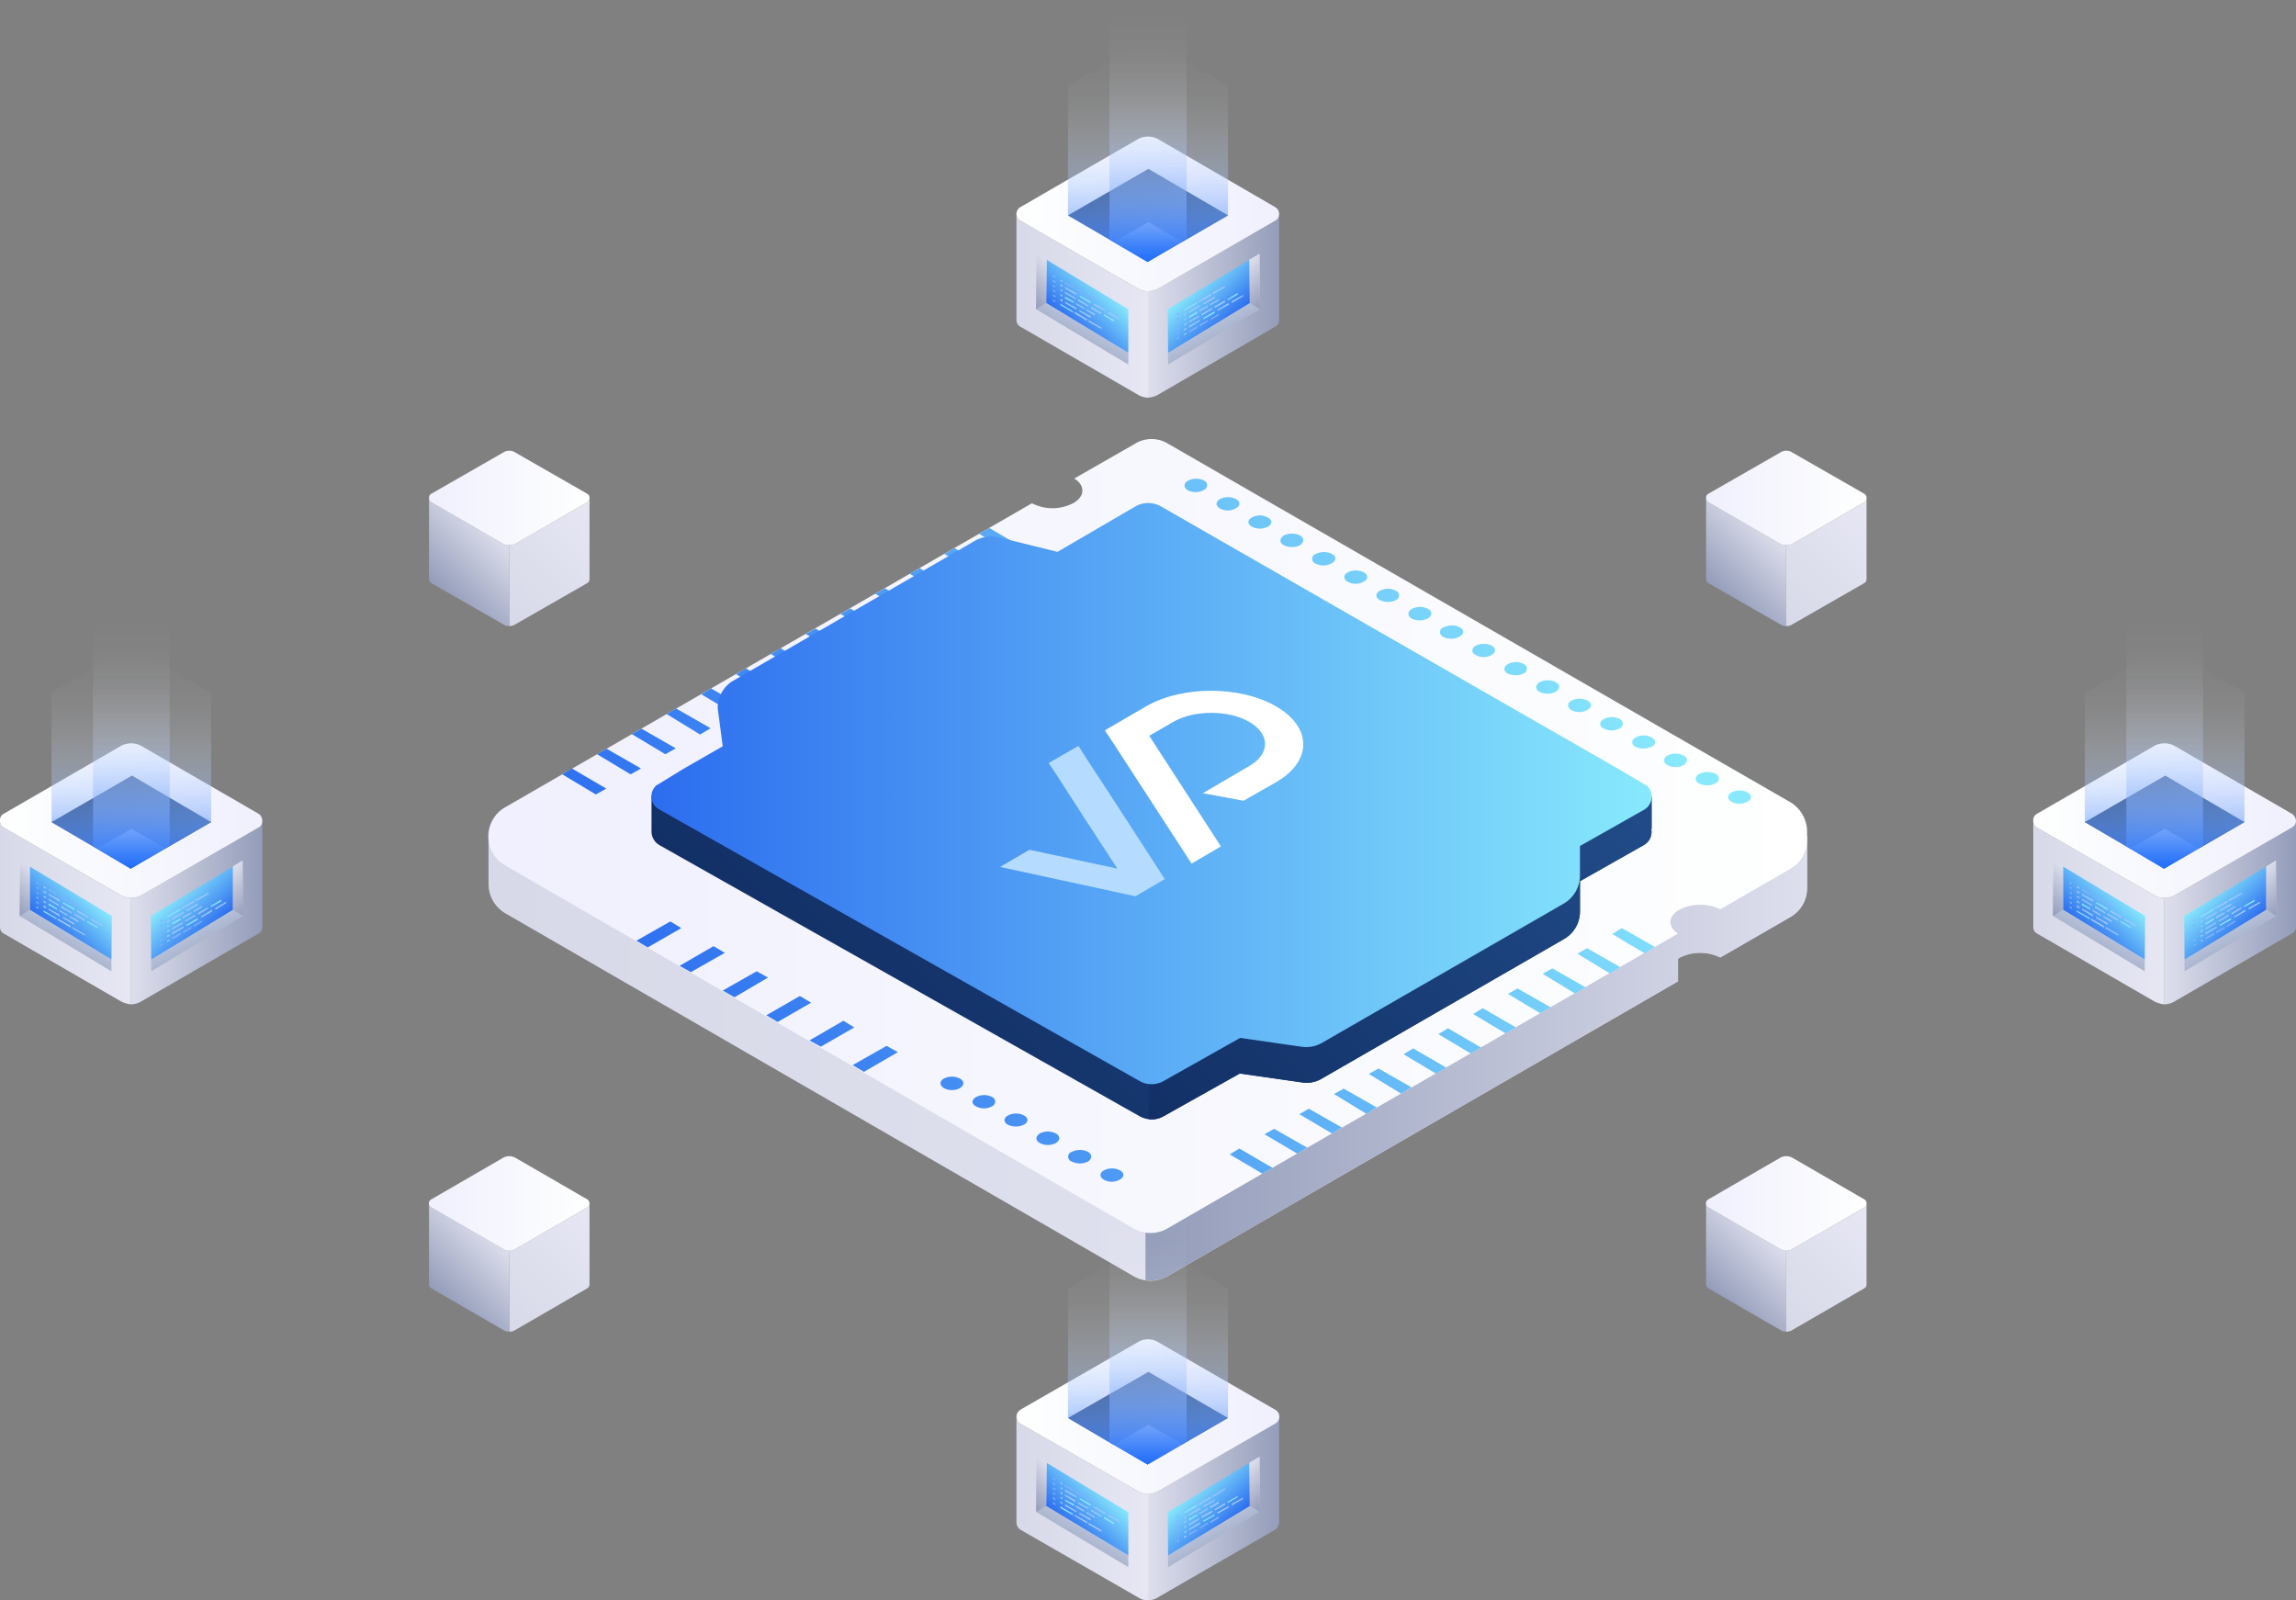 <svg xmlns="http://www.w3.org/2000/svg" xmlns:xlink="http://www.w3.org/1999/xlink" width="548" height="381.9" viewBox="0 0 548 381.9"><rect x="0" y="0" width="548" height="381.9" fill="#808080" stroke="none"/><defs><style>.cls-1{isolation:isolate;}.cls-2{fill:url(#linear-gradient);}.cls-3{fill:url(#linear-gradient-2);}.cls-4{fill:url(#linear-gradient-3);}.cls-5{fill:url(#linear-gradient-4);}.cls-6{fill:url(#linear-gradient-5);}.cls-7{fill:url(#linear-gradient-6);}.cls-8{fill:url(#linear-gradient-7);}.cls-9{fill:url(#linear-gradient-8);}.cls-10{fill:url(#linear-gradient-9);}.cls-11{fill:url(#linear-gradient-10);}.cls-12{fill:url(#linear-gradient-11);}.cls-13{fill:url(#linear-gradient-12);}.cls-14{fill:url(#linear-gradient-13);}.cls-15{fill:url(#linear-gradient-14);}.cls-16{fill:url(#linear-gradient-15);}.cls-17{fill:url(#linear-gradient-16);}.cls-18{fill:url(#linear-gradient-17);}.cls-19{fill:url(#linear-gradient-18);}.cls-20{fill:url(#linear-gradient-19);}.cls-21{fill:url(#linear-gradient-20);}.cls-22{fill:url(#linear-gradient-21);}.cls-23{fill:url(#linear-gradient-22);}.cls-24{fill:url(#linear-gradient-23);}.cls-25{fill:url(#linear-gradient-24);}.cls-26{fill:url(#linear-gradient-25);}.cls-27{fill:url(#linear-gradient-26);}.cls-28{fill:url(#linear-gradient-27);}.cls-29{fill:url(#linear-gradient-28);}.cls-30{fill:url(#linear-gradient-29);}.cls-31{fill:url(#linear-gradient-30);}.cls-32{fill:url(#linear-gradient-31);}.cls-33{fill:url(#linear-gradient-32);}.cls-34{fill:url(#linear-gradient-33);}.cls-35{fill:url(#linear-gradient-34);}.cls-36{fill:url(#linear-gradient-35);}.cls-37{fill:url(#linear-gradient-36);}.cls-38{fill:url(#linear-gradient-37);}.cls-39{fill:url(#linear-gradient-38);}.cls-40{fill:url(#linear-gradient-39);}.cls-41{fill:url(#linear-gradient-40);}.cls-42{fill:url(#linear-gradient-41);}.cls-43{fill:url(#linear-gradient-42);}.cls-44{fill:url(#linear-gradient-43);}.cls-45{fill:url(#linear-gradient-44);}.cls-46{fill:url(#linear-gradient-45);}.cls-47{fill:url(#linear-gradient-46);}.cls-48{fill:url(#linear-gradient-47);}.cls-49{fill:url(#linear-gradient-48);}.cls-50{fill:url(#linear-gradient-49);}.cls-51{fill:url(#linear-gradient-50);}.cls-52{fill:url(#linear-gradient-51);}.cls-53{fill:url(#linear-gradient-52);}.cls-54{fill:url(#linear-gradient-53);}.cls-55{fill:url(#linear-gradient-54);}.cls-56{fill:url(#linear-gradient-55);}.cls-57{fill:url(#linear-gradient-56);}.cls-58{fill:url(#linear-gradient-57);}.cls-59{fill:url(#linear-gradient-58);}.cls-60{fill:url(#linear-gradient-59);}.cls-61{fill:url(#linear-gradient-60);}.cls-62{fill:url(#linear-gradient-61);}.cls-63{fill:#fff;}.cls-64{fill:#b5dcff;}.cls-65{fill:url(#linear-gradient-62);}.cls-66{fill:url(#linear-gradient-63);}.cls-67{fill:url(#linear-gradient-64);}.cls-68{fill:url(#linear-gradient-65);}.cls-69{fill:url(#linear-gradient-66);}.cls-70{fill:url(#linear-gradient-67);}.cls-71{fill:url(#linear-gradient-68);}.cls-72{fill:url(#linear-gradient-69);}.cls-73{fill:url(#linear-gradient-70);}.cls-74{fill:url(#linear-gradient-71);}.cls-75{fill:url(#linear-gradient-72);}.cls-76{fill:url(#linear-gradient-73);}.cls-77{fill:url(#linear-gradient-74);}.cls-78{fill:url(#linear-gradient-75);}.cls-79{fill:url(#linear-gradient-76);}.cls-80{fill:url(#linear-gradient-77);}.cls-81{fill:url(#linear-gradient-78);}.cls-82{fill:url(#linear-gradient-79);}.cls-83{fill:#8fe3ff;}.cls-84{fill:#83b1ff;}.cls-85{fill:#a2c7ff;}.cls-86{fill:url(#linear-gradient-80);}.cls-87{fill:url(#linear-gradient-81);}.cls-88{fill:url(#linear-gradient-82);}.cls-89{fill:url(#linear-gradient-83);}.cls-90{fill:url(#linear-gradient-84);}.cls-91{fill:url(#linear-gradient-85);}.cls-92{fill:url(#linear-gradient-86);}.cls-93{fill:url(#linear-gradient-87);}.cls-94{fill:url(#linear-gradient-88);}.cls-95{fill:url(#linear-gradient-89);}.cls-96{fill:url(#linear-gradient-90);}.cls-97{fill:url(#linear-gradient-91);}.cls-98{fill:url(#linear-gradient-92);}.cls-99{fill:url(#linear-gradient-93);}.cls-100{fill:url(#linear-gradient-94);}.cls-101{fill:url(#linear-gradient-95);}.cls-102{fill:url(#linear-gradient-96);}.cls-103{fill:url(#linear-gradient-97);}.cls-104{fill:url(#linear-gradient-98);}.cls-105{fill:url(#linear-gradient-99);}.cls-106{fill:url(#linear-gradient-100);}.cls-107{fill:url(#linear-gradient-101);}.cls-108{fill:#f1f2f2;}.cls-109,.cls-110,.cls-121,.cls-122,.cls-124,.cls-125,.cls-127,.cls-128{mix-blend-mode:screen;}.cls-109{fill:url(#linear-gradient-102);}.cls-110{fill:url(#linear-gradient-103);}.cls-111{fill:url(#linear-gradient-104);}.cls-112{fill:url(#linear-gradient-105);}.cls-113{fill:url(#linear-gradient-106);}.cls-114{fill:url(#linear-gradient-107);}.cls-115{fill:url(#linear-gradient-108);}.cls-116{fill:url(#linear-gradient-109);}.cls-117{fill:url(#linear-gradient-110);}.cls-118{fill:url(#linear-gradient-111);}.cls-119{fill:url(#linear-gradient-112);}.cls-120{fill:url(#linear-gradient-113);}.cls-121{fill:url(#linear-gradient-114);}.cls-122{fill:url(#linear-gradient-115);}.cls-123{fill:url(#linear-gradient-116);}.cls-124{fill:url(#linear-gradient-117);}.cls-125{fill:url(#linear-gradient-118);}.cls-126{fill:url(#linear-gradient-119);}.cls-127{fill:url(#linear-gradient-120);}.cls-128{fill:url(#linear-gradient-121);}</style><linearGradient id="linear-gradient" x1="502.77" y1="219.61" x2="817.53" y2="219.61" gradientUnits="userSpaceOnUse"><stop offset="0" stop-color="#d7d9e8"/><stop offset="1" stop-color="#e7e7f4"/></linearGradient><linearGradient id="linear-gradient-2" x1="659.56" y1="254.64" x2="817.53" y2="254.64" gradientUnits="userSpaceOnUse"><stop offset="0" stop-color="#939cb9"/><stop offset="1" stop-color="#dedfed"/></linearGradient><linearGradient id="linear-gradient-3" x1="502.77" y1="208.22" x2="817.53" y2="208.22" gradientUnits="userSpaceOnUse"><stop offset="0" stop-color="#f0f0fe"/><stop offset="1" stop-color="#fefffe"/></linearGradient><linearGradient id="linear-gradient-4" x1="128.65" y1="191.14" x2="363.2" y2="90.34" gradientUnits="userSpaceOnUse"><stop offset="0" stop-color="#2c6def"/><stop offset="1" stop-color="#88e9fc"/></linearGradient><linearGradient id="linear-gradient-5" x1="128.21" y1="190.11" x2="362.76" y2="89.31" xlink:href="#linear-gradient-4"/><linearGradient id="linear-gradient-6" x1="127.77" y1="189.08" x2="362.32" y2="88.28" xlink:href="#linear-gradient-4"/><linearGradient id="linear-gradient-7" x1="127.33" y1="188.06" x2="361.88" y2="87.26" xlink:href="#linear-gradient-4"/><linearGradient id="linear-gradient-8" x1="126.88" y1="187.02" x2="361.43" y2="86.22" xlink:href="#linear-gradient-4"/><linearGradient id="linear-gradient-9" x1="126.44" y1="185.99" x2="360.99" y2="85.19" xlink:href="#linear-gradient-4"/><linearGradient id="linear-gradient-10" x1="126" y1="184.96" x2="360.55" y2="84.16" xlink:href="#linear-gradient-4"/><linearGradient id="linear-gradient-11" x1="125.56" y1="183.93" x2="360.1" y2="83.14" xlink:href="#linear-gradient-4"/><linearGradient id="linear-gradient-12" x1="125.11" y1="182.9" x2="359.66" y2="82.11" xlink:href="#linear-gradient-4"/><linearGradient id="linear-gradient-13" x1="124.67" y1="181.87" x2="359.22" y2="81.08" xlink:href="#linear-gradient-4"/><linearGradient id="linear-gradient-14" x1="124.23" y1="180.84" x2="358.78" y2="80.05" xlink:href="#linear-gradient-4"/><linearGradient id="linear-gradient-15" x1="123.79" y1="179.82" x2="358.33" y2="79.02" xlink:href="#linear-gradient-4"/><linearGradient id="linear-gradient-16" x1="123.34" y1="178.79" x2="357.89" y2="77.99" xlink:href="#linear-gradient-4"/><linearGradient id="linear-gradient-17" x1="186.33" y1="325.35" x2="420.88" y2="224.55" xlink:href="#linear-gradient-4"/><linearGradient id="linear-gradient-18" x1="185.89" y1="324.32" x2="420.44" y2="223.53" xlink:href="#linear-gradient-4"/><linearGradient id="linear-gradient-19" x1="185.45" y1="323.29" x2="420" y2="222.5" xlink:href="#linear-gradient-4"/><linearGradient id="linear-gradient-20" x1="185" y1="322.26" x2="419.55" y2="221.47" xlink:href="#linear-gradient-4"/><linearGradient id="linear-gradient-21" x1="184.56" y1="321.24" x2="419.11" y2="220.44" xlink:href="#linear-gradient-4"/><linearGradient id="linear-gradient-22" x1="184.12" y1="320.21" x2="418.67" y2="219.41" xlink:href="#linear-gradient-4"/><linearGradient id="linear-gradient-23" x1="183.68" y1="319.18" x2="418.23" y2="218.38" xlink:href="#linear-gradient-4"/><linearGradient id="linear-gradient-24" x1="183.23" y1="318.15" x2="417.78" y2="217.35" xlink:href="#linear-gradient-4"/><linearGradient id="linear-gradient-25" x1="182.79" y1="317.12" x2="417.34" y2="216.32" xlink:href="#linear-gradient-4"/><linearGradient id="linear-gradient-26" x1="182.35" y1="316.09" x2="416.9" y2="215.29" xlink:href="#linear-gradient-4"/><linearGradient id="linear-gradient-27" x1="181.91" y1="315.06" x2="416.46" y2="214.26" xlink:href="#linear-gradient-4"/><linearGradient id="linear-gradient-28" x1="181.47" y1="314.03" x2="416.01" y2="213.23" xlink:href="#linear-gradient-4"/><linearGradient id="linear-gradient-29" x1="511.93" y1="193.18" x2="746.48" y2="92.38" xlink:href="#linear-gradient-4"/><linearGradient id="linear-gradient-30" x1="514.71" y1="199.64" x2="749.26" y2="98.84" xlink:href="#linear-gradient-4"/><linearGradient id="linear-gradient-31" x1="517.49" y1="206.1" x2="752.04" y2="105.3" xlink:href="#linear-gradient-4"/><linearGradient id="linear-gradient-32" x1="520.26" y1="212.56" x2="754.81" y2="111.76" xlink:href="#linear-gradient-4"/><linearGradient id="linear-gradient-33" x1="523.04" y1="219.02" x2="757.59" y2="118.22" xlink:href="#linear-gradient-4"/><linearGradient id="linear-gradient-34" x1="525.82" y1="225.48" x2="760.37" y2="124.69" xlink:href="#linear-gradient-4"/><linearGradient id="linear-gradient-35" x1="528.59" y1="231.94" x2="763.14" y2="131.15" xlink:href="#linear-gradient-4"/><linearGradient id="linear-gradient-36" x1="531.37" y1="238.41" x2="765.92" y2="137.61" xlink:href="#linear-gradient-4"/><linearGradient id="linear-gradient-37" x1="534.15" y1="244.87" x2="768.7" y2="144.07" xlink:href="#linear-gradient-4"/><linearGradient id="linear-gradient-38" x1="536.92" y1="251.33" x2="771.47" y2="150.53" xlink:href="#linear-gradient-4"/><linearGradient id="linear-gradient-39" x1="539.7" y1="257.79" x2="774.25" y2="156.99" xlink:href="#linear-gradient-4"/><linearGradient id="linear-gradient-40" x1="542.48" y1="264.25" x2="777.03" y2="163.45" xlink:href="#linear-gradient-4"/><linearGradient id="linear-gradient-41" x1="545.25" y1="270.71" x2="779.8" y2="169.91" xlink:href="#linear-gradient-4"/><linearGradient id="linear-gradient-42" x1="548.03" y1="277.17" x2="782.58" y2="176.37" xlink:href="#linear-gradient-4"/><linearGradient id="linear-gradient-43" x1="550.81" y1="283.63" x2="785.36" y2="182.84" xlink:href="#linear-gradient-4"/><linearGradient id="linear-gradient-44" x1="553.58" y1="290.09" x2="788.13" y2="189.3" xlink:href="#linear-gradient-4"/><linearGradient id="linear-gradient-45" x1="556.36" y1="296.56" x2="790.91" y2="195.76" xlink:href="#linear-gradient-4"/><linearGradient id="linear-gradient-46" x1="559.14" y1="303.02" x2="793.69" y2="202.22" xlink:href="#linear-gradient-4"/><linearGradient id="linear-gradient-47" x1="554.62" y1="292.51" x2="789.17" y2="191.71" xlink:href="#linear-gradient-4"/><linearGradient id="linear-gradient-48" x1="557.4" y1="298.97" x2="791.95" y2="198.17" xlink:href="#linear-gradient-4"/><linearGradient id="linear-gradient-49" x1="560.18" y1="305.43" x2="794.72" y2="204.64" xlink:href="#linear-gradient-4"/><linearGradient id="linear-gradient-50" x1="562.95" y1="311.89" x2="797.5" y2="211.1" xlink:href="#linear-gradient-4"/><linearGradient id="linear-gradient-51" x1="565.73" y1="318.36" x2="800.28" y2="217.56" xlink:href="#linear-gradient-4"/><linearGradient id="linear-gradient-52" x1="568.51" y1="324.82" x2="803.05" y2="224.02" xlink:href="#linear-gradient-4"/><linearGradient id="linear-gradient-53" x1="144.67" y1="228.42" x2="379.22" y2="127.62" xlink:href="#linear-gradient-4"/><linearGradient id="linear-gradient-54" x1="148.44" y1="237.17" x2="382.98" y2="136.38" xlink:href="#linear-gradient-4"/><linearGradient id="linear-gradient-55" x1="152.2" y1="245.93" x2="386.75" y2="145.13" xlink:href="#linear-gradient-4"/><linearGradient id="linear-gradient-56" x1="155.96" y1="254.68" x2="390.51" y2="153.89" xlink:href="#linear-gradient-4"/><linearGradient id="linear-gradient-57" x1="159.72" y1="263.44" x2="394.27" y2="162.64" xlink:href="#linear-gradient-4"/><linearGradient id="linear-gradient-58" x1="163.49" y1="272.2" x2="398.04" y2="171.4" xlink:href="#linear-gradient-4"/><linearGradient id="linear-gradient-59" x1="599.73" y1="266.76" x2="724.05" y2="142.44" gradientUnits="userSpaceOnUse"><stop offset="0" stop-color="#123066"/><stop offset="1" stop-color="#214c89"/></linearGradient><linearGradient id="linear-gradient-60" x1="654.37" y1="269.81" x2="752.89" y2="171.29" xlink:href="#linear-gradient-59"/><linearGradient id="linear-gradient-61" x1="541.7" y1="198.07" x2="780.41" y2="198.07" xlink:href="#linear-gradient-4"/><linearGradient id="linear-gradient-62" x1="491.16" y1="318.24" x2="504.99" y2="304.41" xlink:href="#linear-gradient-2"/><linearGradient id="linear-gradient-63" x1="505.03" y1="323.76" x2="529.9" y2="298.89" xlink:href="#linear-gradient"/><linearGradient id="linear-gradient-64" x1="488.61" y1="295.9" x2="526.92" y2="295.9" xlink:href="#linear-gradient-3"/><linearGradient id="linear-gradient-65" x1="795.93" y1="318.24" x2="809.75" y2="304.41" xlink:href="#linear-gradient-2"/><linearGradient id="linear-gradient-66" x1="809.79" y1="323.76" x2="834.66" y2="298.89" xlink:href="#linear-gradient"/><linearGradient id="linear-gradient-67" x1="793.38" y1="295.9" x2="831.69" y2="295.9" xlink:href="#linear-gradient-3"/><linearGradient id="linear-gradient-68" x1="491.16" y1="149.88" x2="504.99" y2="136.05" xlink:href="#linear-gradient-2"/><linearGradient id="linear-gradient-69" x1="505.03" y1="155.4" x2="529.9" y2="130.53" xlink:href="#linear-gradient"/><linearGradient id="linear-gradient-70" x1="488.61" y1="127.55" x2="526.92" y2="127.55" xlink:href="#linear-gradient-3"/><linearGradient id="linear-gradient-71" x1="795.93" y1="149.88" x2="809.75" y2="136.05" xlink:href="#linear-gradient-2"/><linearGradient id="linear-gradient-72" x1="809.79" y1="155.4" x2="834.66" y2="130.53" xlink:href="#linear-gradient"/><linearGradient id="linear-gradient-73" x1="793.38" y1="127.55" x2="831.69" y2="127.55" xlink:href="#linear-gradient-3"/><linearGradient id="linear-gradient-74" x1="-3802.57" y1="368.69" x2="-3771.22" y2="368.69" gradientTransform="matrix(-1, 0, 0, 1, -3111.06, 0)" xlink:href="#linear-gradient-2"/><linearGradient id="linear-gradient-75" x1="-3771.22" y1="368.69" x2="-3739.87" y2="368.69" gradientTransform="matrix(-1, 0, 0, 1, -3111.06, 0)" gradientUnits="userSpaceOnUse"><stop offset="0" stop-color="#e7e7f4"/><stop offset="1" stop-color="#d7d9e8"/></linearGradient><linearGradient id="linear-gradient-76" x1="-3802.57" y1="346.78" x2="-3739.87" y2="346.78" gradientTransform="matrix(-1, 0, 0, 1, -3111.06, 0)" xlink:href="#linear-gradient-3"/><linearGradient id="linear-gradient-77" x1="2065.3" y1="374.76" x2="2071.99" y2="363.75" gradientTransform="translate(-1810.1 -8.7)" gradientUnits="userSpaceOnUse"><stop offset="0" stop-color="#a9b4cd"/><stop offset="1" stop-color="#e1eaff"/></linearGradient><linearGradient id="linear-gradient-78" x1="2065.1" y1="373.37" x2="2074.15" y2="364.32" gradientTransform="translate(-1810.1 -8.7)" xlink:href="#linear-gradient-4"/><linearGradient id="linear-gradient-79" x1="1584.16" y1="366.49" x2="1591.24" y2="359.41" gradientTransform="translate(-1339.8 -8.7)" xlink:href="#linear-gradient-2"/><linearGradient id="linear-gradient-80" x1="-2244.68" y1="374.76" x2="-2237.99" y2="363.75" gradientTransform="matrix(-1, 0, 0, 1, -1951.86, -8.72)" xlink:href="#linear-gradient-77"/><linearGradient id="linear-gradient-81" x1="-2244.88" y1="373.37" x2="-2235.83" y2="364.32" gradientTransform="matrix(-1, 0, 0, 1, -1951.86, -8.72)" xlink:href="#linear-gradient-4"/><linearGradient id="linear-gradient-82" x1="-2725.82" y1="366.49" x2="-2718.73" y2="359.41" gradientTransform="matrix(-1, 0, 0, 1, -2422.12, -8.72)" xlink:href="#linear-gradient-2"/><linearGradient id="linear-gradient-83" x1="-4045.21" y1="226.45" x2="-4013.87" y2="226.45" gradientTransform="matrix(-1, 0, 0, 1, -3111.06, 0)" xlink:href="#linear-gradient-2"/><linearGradient id="linear-gradient-84" x1="-4013.87" y1="226.45" x2="-3982.52" y2="226.45" xlink:href="#linear-gradient-75"/><linearGradient id="linear-gradient-85" x1="-4045.21" y1="204.55" x2="-3982.52" y2="204.55" gradientTransform="matrix(-1, 0, 0, 1, -3111.06, 0)" xlink:href="#linear-gradient-3"/><linearGradient id="linear-gradient-86" x1="2307.95" y1="232.52" x2="2314.63" y2="221.51" xlink:href="#linear-gradient-77"/><linearGradient id="linear-gradient-87" x1="2307.75" y1="231.14" x2="2316.8" y2="222.09" gradientTransform="translate(-1810.1 -8.7)" xlink:href="#linear-gradient-4"/><linearGradient id="linear-gradient-88" x1="1826.81" y1="224.26" x2="1833.89" y2="217.18" gradientTransform="translate(-1339.8 -8.7)" xlink:href="#linear-gradient-2"/><linearGradient id="linear-gradient-89" x1="-2487.32" y1="232.52" x2="-2480.64" y2="221.51" gradientTransform="matrix(-1, 0, 0, 1, -1951.86, -8.72)" xlink:href="#linear-gradient-77"/><linearGradient id="linear-gradient-90" x1="-2487.52" y1="231.14" x2="-2478.47" y2="222.09" gradientTransform="matrix(-1, 0, 0, 1, -1951.86, -8.72)" xlink:href="#linear-gradient-4"/><linearGradient id="linear-gradient-91" x1="-2968.46" y1="224.26" x2="-2961.38" y2="217.18" gradientTransform="matrix(-1, 0, 0, 1, -2422.12, -8.72)" xlink:href="#linear-gradient-2"/><linearGradient id="linear-gradient-92" x1="-3559.91" y1="226.45" x2="-3528.56" y2="226.45" gradientTransform="matrix(-1, 0, 0, 1, -3111.06, 0)" xlink:href="#linear-gradient-2"/><linearGradient id="linear-gradient-93" x1="-3528.56" y1="226.45" x2="-3497.21" y2="226.45" xlink:href="#linear-gradient-75"/><linearGradient id="linear-gradient-94" x1="-3559.91" y1="204.55" x2="-3497.21" y2="204.55" gradientTransform="matrix(-1, 0, 0, 1, -3111.06, 0)" xlink:href="#linear-gradient-3"/><linearGradient id="linear-gradient-95" x1="1822.64" y1="232.52" x2="1829.33" y2="221.51" xlink:href="#linear-gradient-77"/><linearGradient id="linear-gradient-96" x1="1822.44" y1="231.14" x2="1831.5" y2="222.09" gradientTransform="translate(-1810.1 -8.7)" xlink:href="#linear-gradient-4"/><linearGradient id="linear-gradient-97" x1="1341.5" y1="224.26" x2="1348.59" y2="217.18" gradientTransform="translate(-1339.8 -8.7)" xlink:href="#linear-gradient-2"/><linearGradient id="linear-gradient-98" x1="-2002.02" y1="232.52" x2="-1995.33" y2="221.51" gradientTransform="matrix(-1, 0, 0, 1, -1951.86, -8.72)" xlink:href="#linear-gradient-77"/><linearGradient id="linear-gradient-99" x1="-2002.22" y1="231.14" x2="-1993.17" y2="222.09" gradientTransform="matrix(-1, 0, 0, 1, -1951.86, -8.72)" xlink:href="#linear-gradient-4"/><linearGradient id="linear-gradient-100" x1="-2483.16" y1="224.26" x2="-2476.08" y2="217.18" gradientTransform="matrix(-1, 0, 0, 1, -2422.12, -8.72)" xlink:href="#linear-gradient-2"/><linearGradient id="linear-gradient-101" x1="254.91" y1="338.43" x2="293.1" y2="338.43" xlink:href="#linear-gradient-59"/><linearGradient id="linear-gradient-102" x1="274.01" y1="349.49" x2="274.01" y2="297.44" gradientUnits="userSpaceOnUse"><stop offset="0" stop-color="#1e6df9"/><stop offset="0" stop-color="#206ef9" stop-opacity="0.99"/><stop offset="0.12" stop-color="#5490fa" stop-opacity="0.76"/><stop offset="0.24" stop-color="#81adfc" stop-opacity="0.56"/><stop offset="0.37" stop-color="#a8c6fd" stop-opacity="0.39"/><stop offset="0.49" stop-color="#c7dbfe" stop-opacity="0.25"/><stop offset="0.61" stop-color="#e0ebfe" stop-opacity="0.14"/><stop offset="0.74" stop-color="#f1f6ff" stop-opacity="0.06"/><stop offset="0.87" stop-color="#fcfdff" stop-opacity="0.02"/><stop offset="1" stop-color="#fff" stop-opacity="0"/></linearGradient><linearGradient id="linear-gradient-103" x1="274" y1="349.49" x2="274" y2="288.23" xlink:href="#linear-gradient-102"/><linearGradient id="linear-gradient-104" x1="-3802.57" y1="81.66" x2="-3771.22" y2="81.66" gradientTransform="matrix(-1, 0, 0, 1, -3111.06, 0)" xlink:href="#linear-gradient-2"/><linearGradient id="linear-gradient-105" x1="-3771.22" y1="81.66" x2="-3739.87" y2="81.66" xlink:href="#linear-gradient-75"/><linearGradient id="linear-gradient-106" x1="-3802.57" y1="59.75" x2="-3739.87" y2="59.75" gradientTransform="matrix(-1, 0, 0, 1, -3111.06, 0)" xlink:href="#linear-gradient-3"/><linearGradient id="linear-gradient-107" x1="2065.3" y1="87.73" x2="2071.99" y2="76.72" xlink:href="#linear-gradient-77"/><linearGradient id="linear-gradient-108" x1="2065.1" y1="86.34" x2="2074.15" y2="77.29" gradientTransform="translate(-1810.1 -8.7)" xlink:href="#linear-gradient-4"/><linearGradient id="linear-gradient-109" x1="1584.16" y1="79.46" x2="1591.24" y2="72.38" gradientTransform="translate(-1339.8 -8.7)" xlink:href="#linear-gradient-2"/><linearGradient id="linear-gradient-110" x1="-2244.68" y1="87.73" x2="-2237.99" y2="76.72" gradientTransform="matrix(-1, 0, 0, 1, -1951.86, -8.72)" xlink:href="#linear-gradient-77"/><linearGradient id="linear-gradient-111" x1="-2244.88" y1="86.34" x2="-2235.83" y2="77.29" gradientTransform="matrix(-1, 0, 0, 1, -1951.86, -8.72)" xlink:href="#linear-gradient-4"/><linearGradient id="linear-gradient-112" x1="-2725.82" y1="79.46" x2="-2718.73" y2="72.38" gradientTransform="matrix(-1, 0, 0, 1, -2422.12, -8.72)" xlink:href="#linear-gradient-2"/><linearGradient id="linear-gradient-113" x1="254.91" y1="51.4" x2="293.1" y2="51.4" xlink:href="#linear-gradient-59"/><linearGradient id="linear-gradient-114" x1="274.01" y1="62.46" x2="274.01" y2="10.41" xlink:href="#linear-gradient-102"/><linearGradient id="linear-gradient-115" x1="274" y1="62.46" x2="274" y2="1.2" xlink:href="#linear-gradient-102"/><linearGradient id="linear-gradient-116" x1="12.25" y1="196.2" x2="50.44" y2="196.2" xlink:href="#linear-gradient-59"/><linearGradient id="linear-gradient-117" x1="31.35" y1="207.25" x2="31.35" y2="155.21" xlink:href="#linear-gradient-102"/><linearGradient id="linear-gradient-118" x1="31.34" y1="207.25" x2="31.34" y2="146" xlink:href="#linear-gradient-102"/><linearGradient id="linear-gradient-119" x1="497.56" y1="196.2" x2="535.74" y2="196.2" xlink:href="#linear-gradient-59"/><linearGradient id="linear-gradient-120" x1="516.65" y1="207.25" x2="516.65" y2="155.21" xlink:href="#linear-gradient-102"/><linearGradient id="linear-gradient-121" x1="516.65" y1="207.25" x2="516.65" y2="146" xlink:href="#linear-gradient-102"/></defs><g class="cls-1"><g id="Layer_1" data-name="Layer 1"><path class="cls-2" d="M807.7,208.2,665,125.9a8,8,0,0,0-7.9,0l-14.5,8.4c2.6,1.6,2.6,4.2-.1,5.8a10.7,10.7,0,0,1-10,.1L513.9,208.6v-.4H502.8v11.4h0a8.1,8.1,0,0,0,3.9,7l150.1,86.7a8.1,8.1,0,0,0,8,0l121.9-70.4h0v-5.4l.3-.2a10.9,10.9,0,0,1,9.8-.1l16.8-9.7a7.9,7.9,0,0,0,3.9-6.9V208.2Z" transform="translate(-386.2 -8.7)"/><path class="cls-3" d="M784.7,195H659.6V314.2a8,8,0,0,0,5.2-.9l121.9-70.4h0v-5.4l.3-.2a10.9,10.9,0,0,1,9.8-.1l16.8-9.7a7.9,7.9,0,0,0,3.9-6.9V208.2h-9.8Z" transform="translate(-386.2 -8.7)"/><path class="cls-4" d="M813.6,200.2,665,114.6a7.5,7.5,0,0,0-7.9,0l-14.5,8.3c2.6,1.6,2.6,4.2-.1,5.8a10.7,10.7,0,0,1-10,.1L506.7,201.4a8,8,0,0,0,0,13.8l150.1,86.7a8.1,8.1,0,0,0,8,0l121.9-70.4c-2.5-1.6-2.4-4.1.3-5.7a11.2,11.2,0,0,1,9.8-.1l16.8-9.7a7.9,7.9,0,0,0,3.9-6.8v-2.1A8.2,8.2,0,0,0,813.6,200.2Z" transform="translate(-386.2 -8.7)"/><polygon class="cls-5" points="134.2 184.8 136.5 183.4 144.7 188.2 142.2 189.6 134.2 184.8"/><polygon class="cls-6" points="142.5 180 144.8 178.7 153 183.4 150.5 184.8 142.5 180"/><polygon class="cls-7" points="150.8 175.2 153.1 173.9 161.3 178.6 158.8 180 150.8 175.2"/><polygon class="cls-8" points="159.1 170.4 161.4 169.1 169.6 173.8 167.1 175.3 159.1 170.4"/><polygon class="cls-9" points="167.4 165.7 169.7 164.3 177.9 169 175.4 170.5 167.4 165.7"/><polygon class="cls-10" points="175.7 160.9 178 159.5 186.2 164.2 183.7 165.7 175.7 160.9"/><polygon class="cls-11" points="184 156.1 186.3 154.7 194.5 159.5 192 160.9 184 156.1"/><polygon class="cls-12" points="192.3 151.3 194.6 150 202.8 154.7 200.3 156.1 192.3 151.3"/><polygon class="cls-13" points="200.6 146.5 202.9 145.2 211.1 149.9 208.6 151.3 200.6 146.5"/><polygon class="cls-14" points="208.9 141.7 211.2 140.4 219.4 145.1 216.9 146.5 208.9 141.7"/><polygon class="cls-15" points="217.1 136.9 219.5 135.6 227.7 140.3 225.2 141.8 217.1 136.9"/><polygon class="cls-16" points="225.4 132.2 227.8 130.8 236 135.5 233.5 137 225.4 132.2"/><polygon class="cls-17" points="233.7 127.4 236.1 126 244.3 130.8 241.8 132.2 233.7 127.4"/><polygon class="cls-18" points="293.5 275.5 295.8 274.1 303.7 278.7 301.3 280.1 293.5 275.5"/><polygon class="cls-19" points="301.8 270.7 304.1 269.4 312 273.9 309.6 275.3 301.8 270.7"/><polygon class="cls-20" points="310.1 265.9 312.4 264.6 320.3 269.1 317.9 270.5 310.1 265.9"/><polygon class="cls-21" points="318.4 261.1 320.7 259.8 328.6 264.3 326.1 265.8 318.4 261.1"/><polygon class="cls-22" points="326.7 256.3 329 255 336.9 259.5 334.4 261 326.7 256.3"/><polygon class="cls-23" points="335 251.6 337.3 250.2 345.2 254.8 342.7 256.2 335 251.6"/><polygon class="cls-24" points="343.3 246.8 345.6 245.4 353.5 250 351 251.4 343.3 246.8"/><polygon class="cls-25" points="351.6 242 353.9 240.6 361.8 245.2 359.3 246.6 351.6 242"/><polygon class="cls-26" points="359.9 237.2 362.2 235.9 370.1 240.4 367.6 241.8 359.9 237.2"/><polygon class="cls-27" points="368.2 232.4 370.5 231.1 378.4 235.6 375.9 237.1 368.2 232.4"/><polygon class="cls-28" points="376.5 227.6 378.8 226.3 386.7 230.8 384.2 232.3 376.5 227.6"/><polygon class="cls-29" points="384.8 222.9 387.1 221.5 395 226 392.5 227.5 384.8 222.9"/><path class="cls-30" d="M673.6,125.6a4.1,4.1,0,0,1-3.9.1c-1.1-.7-1-1.7.1-2.3a4.2,4.2,0,0,1,3.8,0A1.2,1.2,0,0,1,673.6,125.6Z" transform="translate(-386.2 -8.7)"/><path class="cls-31" d="M681.2,130a3.9,3.9,0,0,1-3.9,0c-1-.6-1-1.6.1-2.2a4.2,4.2,0,0,1,3.8,0C682.3,128.4,682.3,129.4,681.2,130Z" transform="translate(-386.2 -8.7)"/><path class="cls-32" d="M688.8,134.4a4.2,4.2,0,0,1-3.8,0c-1.1-.6-1.1-1.6,0-2.2a3.9,3.9,0,0,1,3.8,0C689.9,132.8,689.9,133.8,688.8,134.4Z" transform="translate(-386.2 -8.7)"/><path class="cls-33" d="M696.5,138.8a4.4,4.4,0,0,1-3.9,0c-1.1-.6-1-1.6,0-2.3a4.5,4.5,0,0,1,3.9,0C697.5,137.1,697.5,138.1,696.5,138.8Z" transform="translate(-386.2 -8.7)"/><path class="cls-34" d="M704.1,143.1a4.1,4.1,0,0,1-3.9.1,1.2,1.2,0,0,1,.1-2.3,4.2,4.2,0,0,1,3.8,0C705.2,141.5,705.2,142.5,704.1,143.1Z" transform="translate(-386.2 -8.7)"/><path class="cls-35" d="M711.7,147.5a3.9,3.9,0,0,1-3.9,0c-1-.6-1-1.6.1-2.2a4.2,4.2,0,0,1,3.8,0C712.8,145.9,712.8,146.9,711.7,147.5Z" transform="translate(-386.2 -8.7)"/><path class="cls-36" d="M719.4,151.9a4.4,4.4,0,0,1-3.9,0c-1.1-.6-1-1.6,0-2.2a4.1,4.1,0,0,1,3.9,0A1.2,1.2,0,0,1,719.4,151.9Z" transform="translate(-386.2 -8.7)"/><path class="cls-37" d="M727,156.3a4.4,4.4,0,0,1-3.9,0c-1-.6-1-1.6.1-2.3a4.2,4.2,0,0,1,3.8,0C728.1,154.6,728.1,155.6,727,156.3Z" transform="translate(-386.2 -8.7)"/><path class="cls-38" d="M734.6,160.6a4.1,4.1,0,0,1-3.9.1,1.2,1.2,0,0,1,.1-2.3,4.2,4.2,0,0,1,3.8,0C735.7,159,735.7,160,734.6,160.6Z" transform="translate(-386.2 -8.7)"/><path class="cls-39" d="M742.2,165a3.7,3.7,0,0,1-3.8,0c-1.1-.6-1-1.6,0-2.2a4.5,4.5,0,0,1,3.9,0C743.3,163.4,743.3,164.4,742.2,165Z" transform="translate(-386.2 -8.7)"/><path class="cls-40" d="M749.9,169.4a4.5,4.5,0,0,1-3.9,0c-1-.6-1-1.6.1-2.2a3.9,3.9,0,0,1,3.8,0A1.2,1.2,0,0,1,749.9,169.4Z" transform="translate(-386.2 -8.7)"/><path class="cls-41" d="M757.5,173.8a4.4,4.4,0,0,1-3.9,0c-1-.6-1-1.6.1-2.3a4.2,4.2,0,0,1,3.8,0C758.6,172.1,758.6,173.1,757.5,173.8Z" transform="translate(-386.2 -8.7)"/><path class="cls-42" d="M765.1,178.1a3.9,3.9,0,0,1-3.8.1c-1.1-.7-1.1-1.7,0-2.3a4.2,4.2,0,0,1,3.8,0C766.2,176.5,766.2,177.5,765.1,178.1Z" transform="translate(-386.2 -8.7)"/><path class="cls-43" d="M772.8,182.5a3.9,3.9,0,0,1-3.9,0c-1.1-.6-1-1.6.1-2.2a4.2,4.2,0,0,1,3.8,0A1.2,1.2,0,0,1,772.8,182.5Z" transform="translate(-386.2 -8.7)"/><path class="cls-44" d="M780.4,186.9a4.5,4.5,0,0,1-3.9,0c-1-.6-1-1.6.1-2.2a3.9,3.9,0,0,1,3.8,0C781.5,185.3,781.5,186.3,780.4,186.9Z" transform="translate(-386.2 -8.7)"/><path class="cls-45" d="M788,191.3a4.2,4.2,0,0,1-3.8,0c-1.1-.6-1.1-1.6,0-2.3a4.2,4.2,0,0,1,3.8,0C789.1,189.6,789.1,190.6,788,191.3Z" transform="translate(-386.2 -8.7)"/><path class="cls-46" d="M795.7,195.6a4.2,4.2,0,0,1-3.9.1,1.2,1.2,0,0,1,0-2.3,4.4,4.4,0,0,1,3.9,0A1.2,1.2,0,0,1,795.7,195.6Z" transform="translate(-386.2 -8.7)"/><path class="cls-47" d="M803.3,200a3.9,3.9,0,0,1-3.9,0c-1-.6-1-1.6.1-2.2a4.2,4.2,0,0,1,3.8,0C804.4,198.4,804.4,199.4,803.3,200Z" transform="translate(-386.2 -8.7)"/><path class="cls-48" d="M615.3,268.4a4.2,4.2,0,0,1-3.8,0c-1.1-.7-1.1-1.7,0-2.3a4.2,4.2,0,0,1,3.8,0C616.4,266.7,616.4,267.7,615.3,268.4Z" transform="translate(-386.2 -8.7)"/><path class="cls-49" d="M623,272.7a3.9,3.9,0,0,1-3.9,0c-1.1-.6-1-1.6.1-2.2a4.2,4.2,0,0,1,3.8,0A1.2,1.2,0,0,1,623,272.7Z" transform="translate(-386.2 -8.7)"/><path class="cls-50" d="M630.6,277.1a4.5,4.5,0,0,1-3.9,0c-1-.6-1-1.6.1-2.2a4.2,4.2,0,0,1,3.8,0C631.7,275.5,631.7,276.5,630.6,277.1Z" transform="translate(-386.2 -8.7)"/><path class="cls-51" d="M638.2,281.5a4.2,4.2,0,0,1-3.8,0c-1.1-.6-1.1-1.6,0-2.3a4.2,4.2,0,0,1,3.8,0C639.3,279.8,639.3,280.8,638.2,281.5Z" transform="translate(-386.2 -8.7)"/><path class="cls-52" d="M645.9,285.9a4.4,4.4,0,0,1-3.9,0,1.2,1.2,0,0,1,0-2.3,4.4,4.4,0,0,1,3.9,0C646.9,284.2,646.9,285.2,645.9,285.9Z" transform="translate(-386.2 -8.7)"/><path class="cls-53" d="M653.5,290.2a3.9,3.9,0,0,1-3.9,0c-1-.6-1-1.6.1-2.2a4.2,4.2,0,0,1,3.8,0C654.6,288.6,654.6,289.6,653.5,290.2Z" transform="translate(-386.2 -8.7)"/><polygon class="cls-54" points="154.6 226.1 162.6 221.5 160 219.9 151.9 224.5 154.6 226.1"/><polygon class="cls-55" points="164.9 232 173 227.4 170.3 225.8 162.2 230.5 164.9 232"/><polygon class="cls-56" points="175.3 238 183.3 233.3 180.6 231.8 172.5 236.4 175.3 238"/><polygon class="cls-57" points="185.6 243.9 193.6 239.3 190.9 237.7 182.9 242.3 185.6 243.9"/><polygon class="cls-58" points="195.9 249.8 203.9 245.2 201.3 243.6 193.2 248.3 195.9 249.8"/><polygon class="cls-59" points="206.2 255.8 214.3 251.1 211.6 249.6 203.5 254.2 206.2 255.8"/><path class="cls-60" d="M780.4,198.8l-7.6,1.9L663.2,138a5.7,5.7,0,0,0-5.9,0L551.8,199.2l-10.1-.5v8.4h0a3.8,3.8,0,0,0,1.9,3.3l114.6,64.7a5.8,5.8,0,0,0,5.7,0l18.2-10.2,14.7,2.1a7,7,0,0,0,4.9-.9l57.8-33.3a7.6,7.6,0,0,0,3.8-6.7V219l15.2-8.6a3.6,3.6,0,0,0,1.8-3.9h.1Z" transform="translate(-386.2 -8.7)"/><path class="cls-61" d="M763,195.1H660.6v14a2.9,2.9,0,0,1-.2.9v65.8a5.4,5.4,0,0,0,3.5-.7l18.2-10.2,14.7,2.1a7,7,0,0,0,4.9-.9l57.8-33.3a7.6,7.6,0,0,0,3.8-6.7V219l15.2-8.6a3.6,3.6,0,0,0,1.8-3.9h.1v-7.7l-7.6,1.9Z" transform="translate(-386.2 -8.7)"/><path class="cls-62" d="M779.4,196.3h0l-6.6-3.9L663.2,129.5a6.2,6.2,0,0,0-5.9,0l-18.7,10.9L624,136.8a7.9,7.9,0,0,0-5,.9l-57.7,33.4a7.5,7.5,0,0,0-3.8,6.6l1.2,9.1-9.4,5.4-6.7,4.1h.1a3.5,3.5,0,0,0,.9,5.6l114.6,64.8a5.8,5.8,0,0,0,5.7,0l18.3-10.3,14.6,2.1a7.6,7.6,0,0,0,4.9-.9l57.8-33.3a7.8,7.8,0,0,0,3.8-6.7v-7l15.2-8.6A3.6,3.6,0,0,0,779.4,196.3Z" transform="translate(-386.2 -8.7)"/><path class="cls-63" d="M690.8,177.3c-8.6-5-22.5-5-31.1,0l-9.8,5.7,1.8,2.7,18.9,29.1,7-4.1-17.1-26.4,5.7-3.3h0c5-2.9,13.2-2.9,18.2,0s5,7.6,0,10.5L673.3,198l9.7,1.8,7.9-4.5c8.5-5,8.5-13-.1-18" transform="translate(-386.2 -8.7)"/><polyline class="cls-64" points="257.4 178 250.3 182.1 252.1 184.8 258.8 195.2 266.7 207.3 245.7 202.8 238.7 206.9 271 213.9 278 209.8 265.9 191.1 259.1 180.7 257.4 178"/><path id="Path_6656" data-name="Path 6656" class="cls-65" d="M507.8,307.2v19.3a2.6,2.6,0,0,1-1.5-.4l-17.1-9.9a1.1,1.1,0,0,1-.6-1V295.9a1.1,1.1,0,0,0,.6,1l17.1,9.9A2.6,2.6,0,0,0,507.8,307.2Z" transform="translate(-386.2 -8.7)"/><path id="Path_6657" data-name="Path 6657" class="cls-66" d="M526.9,295.9v19.3a1.1,1.1,0,0,1-.6,1l-17.1,9.9a2.3,2.3,0,0,1-1.4.4V307.2a2.3,2.3,0,0,0,1.4-.4l17.1-9.9A1.1,1.1,0,0,0,526.9,295.9Z" transform="translate(-386.2 -8.7)"/><path id="Path_6658" data-name="Path 6658" class="cls-67" d="M526.9,295.9a1.1,1.1,0,0,1-.6,1l-17.1,9.9a2.3,2.3,0,0,1-1.4.4,2.6,2.6,0,0,1-1.5-.4l-17.1-9.9a1.1,1.1,0,0,1,0-2l17.1-9.9a3,3,0,0,1,2.9,0l17.1,9.9A1.1,1.1,0,0,1,526.9,295.9Z" transform="translate(-386.2 -8.7)"/><path id="Path_6656-2" data-name="Path 6656" class="cls-68" d="M812.5,307.2v19.3a2.3,2.3,0,0,1-1.4-.4L794,316.2a1.1,1.1,0,0,1-.6-1V295.9a1.1,1.1,0,0,0,.6,1l17.1,9.9A2.3,2.3,0,0,0,812.5,307.2Z" transform="translate(-386.2 -8.7)"/><path id="Path_6657-2" data-name="Path 6657" class="cls-69" d="M831.7,295.9v19.3a1.1,1.1,0,0,1-.6,1L814,326.1a2.4,2.4,0,0,1-1.5.4V307.2a2.6,2.6,0,0,0,1.5-.4l17.1-9.9A1.1,1.1,0,0,0,831.7,295.9Z" transform="translate(-386.2 -8.7)"/><path id="Path_6658-2" data-name="Path 6658" class="cls-70" d="M831.7,295.9a1.1,1.1,0,0,1-.6,1L814,306.8a2.6,2.6,0,0,1-1.5.4,2.3,2.3,0,0,1-1.4-.4L794,296.9a1.1,1.1,0,0,1,0-2l17.1-9.9a3,3,0,0,1,2.9,0l17.1,9.9A1.1,1.1,0,0,1,831.7,295.9Z" transform="translate(-386.2 -8.7)"/><path id="Path_6656-3" data-name="Path 6656" class="cls-71" d="M507.8,138.8v19.3a2.6,2.6,0,0,1-1.5-.4l-17.1-9.8a1.1,1.1,0,0,1-.6-1.1V127.6a1.1,1.1,0,0,0,.6,1l17.1,9.9A3.7,3.7,0,0,0,507.8,138.8Z" transform="translate(-386.2 -8.7)"/><path id="Path_6657-3" data-name="Path 6657" class="cls-72" d="M526.9,127.6v19.2a1.1,1.1,0,0,1-.6,1.1l-17.1,9.8a2.3,2.3,0,0,1-1.4.4V138.8a3.2,3.2,0,0,0,1.4-.3l17.1-9.9A1.1,1.1,0,0,0,526.9,127.6Z" transform="translate(-386.2 -8.7)"/><path id="Path_6658-3" data-name="Path 6658" class="cls-73" d="M526.9,127.6a1.1,1.1,0,0,1-.6,1l-17.1,9.9a3.2,3.2,0,0,1-1.4.3,3.7,3.7,0,0,1-1.5-.3l-17.1-9.9a1.1,1.1,0,0,1-.6-1,1.1,1.1,0,0,1,.6-1.1l17.1-9.8a2.6,2.6,0,0,1,2.9,0l17.1,9.8A1.1,1.1,0,0,1,526.9,127.6Z" transform="translate(-386.2 -8.7)"/><path id="Path_6656-4" data-name="Path 6656" class="cls-74" d="M812.5,138.8v19.3a2.3,2.3,0,0,1-1.4-.4L794,147.9a1.1,1.1,0,0,1-.6-1.1V127.6a1.1,1.1,0,0,0,.6,1l17.1,9.9A3.2,3.2,0,0,0,812.5,138.8Z" transform="translate(-386.2 -8.7)"/><path id="Path_6657-4" data-name="Path 6657" class="cls-75" d="M831.7,127.6v19.2a1.1,1.1,0,0,1-.6,1.1L814,157.7a2.4,2.4,0,0,1-1.5.4V138.8a3.7,3.7,0,0,0,1.5-.3l17.1-9.9A1.1,1.1,0,0,0,831.7,127.6Z" transform="translate(-386.2 -8.7)"/><path id="Path_6658-4" data-name="Path 6658" class="cls-76" d="M831.7,127.6a1.1,1.1,0,0,1-.6,1L814,138.5a3.7,3.7,0,0,1-1.5.3,3.2,3.2,0,0,1-1.4-.3L794,128.6a1.1,1.1,0,0,1-.6-1,1.1,1.1,0,0,1,.6-1.1l17.1-9.8a2.6,2.6,0,0,1,2.9,0l17.1,9.8A1.1,1.1,0,0,1,831.7,127.6Z" transform="translate(-386.2 -8.7)"/><path id="Path_6656-5" data-name="Path 6656" class="cls-77" d="M660.2,365.3v25.3a4.4,4.4,0,0,0,2.4-.7l27.9-16.1a2.1,2.1,0,0,0,1-1.7V346.8a2.1,2.1,0,0,1-1,1.7l-27.9,16.1A5.5,5.5,0,0,1,660.2,365.3Z" transform="translate(-386.2 -8.7)"/><path id="Path_6657-5" data-name="Path 6657" class="cls-78" d="M628.8,346.8v25.3a2.1,2.1,0,0,0,1,1.7l28,16.1a4,4,0,0,0,2.4.7V365.3a4.8,4.8,0,0,1-2.4-.7l-28-16.1A2.1,2.1,0,0,1,628.8,346.8Z" transform="translate(-386.2 -8.7)"/><path id="Path_6658-5" data-name="Path 6658" class="cls-79" d="M628.8,346.8a2.1,2.1,0,0,0,1,1.7l28,16.1a4.8,4.8,0,0,0,2.4.7,5.5,5.5,0,0,0,2.4-.7l27.9-16.1a1.9,1.9,0,0,0,0-3.4L662.6,329a4.6,4.6,0,0,0-4.8,0l-28,16.1A2.1,2.1,0,0,0,628.8,346.8Z" transform="translate(-386.2 -8.7)"/><polygon class="cls-80" points="269.3 371.2 269.3 374 247.3 360.8 247.4 347.7 249.8 349.1 249.7 359.4 269.3 371.2"/><polygon class="cls-81" points="269.3 360.9 269.3 371.2 249.7 359.4 249.8 349.1 269.3 360.9"/><polygon class="cls-82" points="249.7 359.4 247.3 360.8 247.4 347.7 249.8 349.1 249.7 359.4"/><path class="cls-83" d="M642.4,362.3" transform="translate(-386.2 -8.7)"/><polyline class="cls-84" points="251.9 359.2 251.3 358.8 251.3 358.5 251.9 358.8 251.9 359.2"/><polyline class="cls-83" points="256.1 361.6 253.1 359.9 253.1 359.5 256.1 361.3 256.1 361.6"/><polyline class="cls-85" points="259.5 363.6 256.5 361.8 256.5 361.5 259.5 363.2 259.5 363.6"/><polyline class="cls-85" points="262.9 365.6 259.8 363.8 259.8 363.4 262.9 365.2 262.9 365.6"/><polyline class="cls-84" points="251.9 358 251.3 357.7 251.3 357.3 251.9 357.7 251.9 358"/><polyline class="cls-85" points="253.6 359 253.1 358.7 253.1 358.3 253.6 358.7 253.6 359"/><polyline class="cls-84" points="251.9 356.8 251.3 356.5 251.3 356.2 251.9 356.5 251.9 356.8"/><polyline class="cls-85" points="253.6 357.8 253.1 357.5 253.1 357.2 253.6 357.5 253.6 357.8"/><polyline class="cls-83" points="256.3 359.4 254.2 358.2 254.2 357.9 256.3 359 256.3 359.4"/><polyline class="cls-85" points="256.7 358.5 254.2 357 254.2 356.7 256.7 358.1 256.7 358.5"/><polyline class="cls-85" points="256.9 357.4 254.2 355.9 254.2 355.5 256.9 357.1 256.9 357.4"/><polyline class="cls-83" points="260.3 359.4 257.7 357.8 257.7 357.5 260.3 359 260.3 359.4"/><polyline class="cls-85" points="256.9 360.9 254.2 359.4 254.2 359 256.9 360.6 256.9 360.9"/><polyline class="cls-85" points="260.3 362.9 257.6 361.3 257.6 361 260.3 362.5 260.3 362.9"/><polyline class="cls-85" points="263.8 361.4 261.1 359.8 261.1 359.5 263.8 361 263.8 361.4"/><polyline class="cls-85" points="267.2 363.3 264.5 361.8 264.5 361.5 267.2 363 267.2 363.3"/><polyline class="cls-85" points="259.8 360.2 257.3 358.8 257.3 358.5 259.8 359.9 259.8 360.2"/><polyline class="cls-85" points="262.8 362 260.4 360.6 260.4 360.2 262.8 361.7 262.8 362"/><polyline class="cls-83" points="265.9 363.8 263.5 362.4 263.5 362 265.9 363.4 265.9 363.8"/><polyline class="cls-85" points="258.8 360.8 256.8 359.7 256.8 359.3 258.8 360.5 258.8 360.8"/><polyline class="cls-85" points="261.3 362.3 259.3 361.1 259.3 360.8 261.3 362 261.3 362.3"/><polyline class="cls-84" points="256.3 355.9 254.2 354.7 254.2 354.4 256.3 355.5 256.3 355.9"/><polyline class="cls-84" points="258.8 357.3 256.8 356.2 256.8 355.8 258.8 357 258.8 357.3"/><polyline class="cls-84" points="261.4 358.8 259.3 357.6 259.3 357.3 261.4 358.5 261.4 358.8"/><polyline class="cls-84" points="251.9 355.7 251.3 355.3 251.3 355 251.9 355.3 251.9 355.7"/><polyline class="cls-85" points="253.6 356.7 253.1 356.4 253.1 356 253.6 356.3 253.6 356.7"/><polyline class="cls-84" points="251.9 354.5 251.3 354.2 251.3 353.8 251.9 354.2 251.9 354.5"/><polyline class="cls-85" points="253.6 355.5 253.1 355.2 253.1 354.9 253.6 355.2 253.6 355.5"/><polyline class="cls-84" points="251.9 353.3 251.3 353 251.3 352.7 251.9 353 251.9 353.3"/><polyline class="cls-85" points="253.6 354.3 253.1 354 253.1 353.7 253.6 354 253.6 354.3"/><polygon class="cls-86" points="278.8 371.2 278.8 374 300.7 360.8 300.6 347.7 298.2 349.1 298.3 359.4 278.8 371.2"/><polygon class="cls-87" points="278.7 360.9 278.8 371.2 298.3 359.4 298.2 349.1 278.7 360.9"/><polygon class="cls-88" points="298.3 359.4 300.7 360.8 300.6 347.7 298.2 349.1 298.3 359.4"/><path class="cls-83" d="M671.9,375.9" transform="translate(-386.2 -8.7)"/><polyline class="cls-84" points="281.4 361.6 280.8 361.9 280.8 362.2 281.4 361.9 281.4 361.6"/><polyline class="cls-83" points="285.7 359.1 282.6 360.9 282.6 361.2 285.7 359.5 285.7 359.1"/><polyline class="cls-85" points="289 357.2 286 358.9 286 359.3 289.1 357.5 289 357.2"/><polyline class="cls-85" points="292.4 355.2 289.4 357 289.4 357.3 292.4 355.5 292.4 355.2"/><polyline class="cls-84" points="281.4 362.7 280.8 363.1 280.8 363.4 281.4 363.1 281.4 362.7"/><polyline class="cls-85" points="283.1 361.7 282.6 362.1 282.6 362.4 283.1 362.1 283.1 361.7"/><polyline class="cls-84" points="281.4 363.9 280.8 364.2 280.8 364.6 281.4 364.3 281.4 363.9"/><polyline class="cls-85" points="283.1 362.9 282.6 363.2 282.6 363.6 283.1 363.2 283.1 362.9"/><polyline class="cls-83" points="285.8 361.4 283.8 362.5 283.8 362.9 285.8 361.7 285.8 361.4"/><polyline class="cls-85" points="286.2 362.3 283.8 363.7 283.8 364.1 286.2 362.6 286.2 362.3"/><polyline class="cls-85" points="286.4 363.3 283.8 364.9 283.8 365.2 286.4 363.7 286.4 363.3"/><polyline class="cls-83" points="289.9 361.4 287.2 362.9 287.2 363.2 289.9 361.7 289.9 361.4"/><polyline class="cls-85" points="286.4 359.8 283.8 361.4 283.8 361.7 286.4 360.2 286.4 359.8"/><polyline class="cls-85" points="289.9 357.9 287.2 359.4 287.2 359.7 289.9 358.2 289.9 357.9"/><polyline class="cls-85" points="293.3 359.4 290.6 360.9 290.6 361.3 293.3 359.7 293.3 359.4"/><polyline class="cls-85" points="296.7 357.4 294 358.9 294 359.3 296.7 357.7 296.7 357.4"/><polyline class="cls-85" points="289.3 360.5 286.8 361.9 286.8 362.3 289.3 360.9 289.3 360.5"/><polyline class="cls-85" points="292.4 358.7 289.9 360.2 289.9 360.5 292.4 359.1 292.4 358.7"/><polyline class="cls-83" points="295.4 357 293 358.4 293 358.7 295.4 357.3 295.4 357"/><polyline class="cls-85" points="288.3 359.9 286.3 361.1 286.3 361.4 288.3 360.2 288.3 359.9"/><polyline class="cls-85" points="290.9 358.4 288.8 359.6 288.8 360 290.9 358.8 290.9 358.4"/><polyline class="cls-84" points="285.8 364.9 283.8 366 283.8 366.4 285.8 365.2 285.8 364.9"/><polyline class="cls-84" points="288.3 363.4 286.3 364.6 286.3 364.9 288.3 363.7 288.3 363.4"/><polyline class="cls-84" points="290.9 361.9 288.9 363.1 288.9 363.5 290.9 362.3 290.9 361.9"/><polyline class="cls-84" points="281.4 365.1 280.8 365.4 280.8 365.7 281.4 365.4 281.4 365.1"/><polyline class="cls-85" points="283.2 364.1 282.6 364.4 282.6 364.7 283.2 364.4 283.2 364.1"/><polyline class="cls-84" points="281.4 366.2 280.9 366.6 280.9 366.9 281.4 366.6 281.4 366.2"/><polyline class="cls-85" points="283.2 365.2 282.6 365.6 282.6 365.9 283.2 365.6 283.2 365.2"/><polyline class="cls-84" points="281.4 367.4 280.9 367.7 280.9 368.1 281.4 367.8 281.4 367.4"/><polyline class="cls-85" points="283.2 366.4 282.6 366.7 282.6 367.1 283.2 366.7 283.2 366.4"/><path id="Path_6656-6" data-name="Path 6656" class="cls-89" d="M902.8,223v25.4a5.1,5.1,0,0,0,2.4-.7l28-16.2a1.8,1.8,0,0,0,1-1.6V204.6a1.8,1.8,0,0,1-1,1.6l-28,16.2A5,5,0,0,1,902.8,223Z" transform="translate(-386.2 -8.7)"/><path id="Path_6657-6" data-name="Path 6657" class="cls-90" d="M871.5,204.6v25.3a1.7,1.7,0,0,0,.9,1.6l28,16.2a6.7,6.7,0,0,0,2.4.7V223a5,5,0,0,1-2.4-.6l-28-16.2A1.7,1.7,0,0,1,871.5,204.6Z" transform="translate(-386.2 -8.7)"/><path id="Path_6658-6" data-name="Path 6658" class="cls-91" d="M871.5,204.6a1.7,1.7,0,0,0,.9,1.6l28,16.2a5.1,5.1,0,0,0,4.8,0l28-16.2a1.8,1.8,0,0,0,1-1.6,2.2,2.2,0,0,0-1-1.7l-28-16.2a5.1,5.1,0,0,0-4.8,0l-28,16.2A1.7,1.7,0,0,0,871.5,204.6Z" transform="translate(-386.2 -8.7)"/><polygon class="cls-92" points="511.9 229 511.9 231.8 490 218.6 490.1 205.4 492.4 206.8 492.4 217.1 511.9 229"/><polygon class="cls-93" points="512 218.6 511.9 229 492.4 217.1 492.4 206.8 512 218.6"/><polygon class="cls-94" points="492.4 217.1 490 218.6 490.1 205.4 492.4 206.8 492.4 217.1"/><path class="cls-83" d="M885.1,220" transform="translate(-386.2 -8.7)"/><polyline class="cls-84" points="494.5 216.9 494 216.6 494 216.3 494.5 216.6 494.5 216.9"/><polyline class="cls-83" points="498.8 219.4 495.7 217.6 495.7 217.3 498.8 219.1 498.8 219.4"/><polyline class="cls-85" points="502.2 221.4 499.1 219.6 499.1 219.2 502.2 221 502.2 221.4"/><polyline class="cls-85" points="505.6 223.3 502.5 221.5 502.5 221.2 505.6 223 505.6 223.3"/><polyline class="cls-84" points="494.5 215.8 494 215.4 494 215.1 494.5 215.4 494.5 215.8"/><polyline class="cls-85" points="496.3 216.8 495.7 216.5 495.7 216.1 496.3 216.4 496.3 216.8"/><polyline class="cls-84" points="494.5 214.6 494 214.3 494 213.9 494.5 214.3 494.5 214.6"/><polyline class="cls-85" points="496.3 215.6 495.7 215.3 495.7 214.9 496.3 215.3 496.3 215.6"/><polyline class="cls-83" points="498.9 217.1 496.9 216 496.9 215.6 498.9 216.8 498.9 217.1"/><polyline class="cls-85" points="499.3 216.2 496.9 214.8 496.9 214.5 499.3 215.9 499.3 216.2"/><polyline class="cls-85" points="499.6 215.2 496.9 213.6 496.9 213.3 499.6 214.8 499.6 215.2"/><polyline class="cls-83" points="503 217.2 500.3 215.6 500.3 215.3 503 216.8 503 217.2"/><polyline class="cls-85" points="499.5 218.7 496.9 217.1 496.9 216.8 499.5 218.3 499.5 218.7"/><polyline class="cls-85" points="503 220.7 500.3 219.1 500.3 218.8 503 220.3 503 220.7"/><polyline class="cls-85" points="506.4 219.1 503.7 217.6 503.7 217.2 506.4 218.8 506.4 219.1"/><polyline class="cls-85" points="509.8 221.1 507.1 219.6 507.1 219.2 509.8 220.8 509.8 221.1"/><polyline class="cls-85" points="502.4 218 500 216.6 500 216.2 502.4 217.7 502.4 218"/><polyline class="cls-85" points="505.5 219.8 503 218.3 503 218 505.5 219.4 505.5 219.8"/><polyline class="cls-83" points="508.6 221.5 506.1 220.1 506.1 219.8 508.6 221.2 508.6 221.5"/><polyline class="cls-85" points="501.4 218.6 499.4 217.4 499.4 217.1 501.4 218.3 501.4 218.6"/><polyline class="cls-85" points="504 220.1 502 218.9 502 218.6 504 219.7 504 220.1"/><polyline class="cls-84" points="498.9 213.6 496.9 212.5 496.9 212.1 498.9 213.3 498.9 213.6"/><polyline class="cls-84" points="501.5 215.1 499.4 213.9 499.4 213.6 501.5 214.8 501.5 215.1"/><polyline class="cls-84" points="504 216.6 502 215.4 502 215.1 504 216.2 504 216.6"/><polyline class="cls-84" points="494.5 213.4 494 213.1 494 212.8 494.5 213.1 494.5 213.4"/><polyline class="cls-85" points="496.3 214.4 495.7 214.1 495.7 213.8 496.3 214.1 496.3 214.4"/><polyline class="cls-84" points="494.5 212.3 494 211.9 494 211.6 494.5 211.9 494.5 212.3"/><polyline class="cls-85" points="496.3 213.3 495.7 213 495.7 212.6 496.3 212.9 496.3 213.3"/><polyline class="cls-84" points="494.5 211.1 494 210.8 494 210.4 494.5 210.8 494.5 211.1"/><polyline class="cls-85" points="496.3 212.1 495.7 211.8 495.7 211.4 496.3 211.8 496.3 212.1"/><polygon class="cls-95" points="521.4 229 521.4 231.8 543.3 218.6 543.2 205.4 540.9 206.8 540.9 217.1 521.4 229"/><polygon class="cls-96" points="521.3 218.6 521.4 229 540.9 217.1 540.9 206.8 521.3 218.6"/><polygon class="cls-97" points="540.9 217.1 543.3 218.6 543.2 205.4 540.9 206.8 540.9 217.1"/><path class="cls-83" d="M914.6,233.7" transform="translate(-386.2 -8.7)"/><polyline class="cls-84" points="524 219.3 523.5 219.7 523.5 220 524 219.7 524 219.3"/><polyline class="cls-83" points="528.3 216.9 525.2 218.7 525.2 219 528.3 217.2 528.3 216.9"/><polyline class="cls-85" points="531.7 214.9 528.6 216.7 528.6 217 531.7 215.3 531.7 214.9"/><polyline class="cls-85" points="535.1 213 532 214.7 532 215.1 535.1 213.3 535.1 213"/><polyline class="cls-84" points="524 220.5 523.5 220.8 523.5 221.2 524 220.9 524 220.5"/><polyline class="cls-85" points="525.8 219.5 525.2 219.8 525.2 220.2 525.8 219.8 525.8 219.5"/><polyline class="cls-84" points="524 221.7 523.5 222 523.5 222.3 524 222 524 221.7"/><polyline class="cls-85" points="525.8 220.7 525.2 221 525.2 221.3 525.8 221 525.8 220.7"/><polyline class="cls-83" points="528.4 219.1 526.4 220.3 526.4 220.7 528.4 219.5 528.4 219.1"/><polyline class="cls-85" points="528.9 220.1 526.4 221.5 526.4 221.8 528.9 220.4 528.9 220.1"/><polyline class="cls-85" points="529.1 221.1 526.4 222.6 526.4 223 529.1 221.4 529.1 221.1"/><polyline class="cls-83" points="532.5 219.1 529.8 220.7 529.8 221 532.5 219.5 532.5 219.1"/><polyline class="cls-85" points="529.1 217.6 526.4 219.1 526.4 219.5 529.1 217.9 529.1 217.6"/><polyline class="cls-85" points="532.5 215.6 529.8 217.2 529.8 217.5 532.5 216 532.5 215.6"/><polyline class="cls-85" points="535.9 217.1 533.3 218.7 533.3 219 535.9 217.5 535.9 217.1"/><polyline class="cls-85" points="539.4 215.2 536.7 216.7 536.7 217.1 539.4 215.5 539.4 215.2"/><polyline class="cls-85" points="531.9 218.3 529.5 219.7 529.5 220 532 218.6 531.9 218.3"/><polyline class="cls-85" points="535 216.5 532.6 217.9 532.6 218.3 535 216.8 535 216.5"/><polyline class="cls-83" points="538.1 214.7 535.6 216.2 535.6 216.5 538.1 215.1 538.1 214.7"/><polyline class="cls-85" points="531 217.7 528.9 218.8 528.9 219.2 531 218 531 217.7"/><polyline class="cls-85" points="533.5 216.2 531.5 217.4 531.5 217.7 533.5 216.5 533.5 216.2"/><polyline class="cls-84" points="528.5 222.6 526.4 223.8 526.4 224.2 528.5 223 528.5 222.6"/><polyline class="cls-84" points="531 221.2 529 222.3 529 222.7 531 221.5 531 221.2"/><polyline class="cls-84" points="533.5 219.7 531.5 220.9 531.5 221.2 533.5 220 533.5 219.7"/><polyline class="cls-84" points="524 222.8 523.5 223.2 523.5 223.5 524 223.2 524 222.8"/><polyline class="cls-85" points="525.8 221.8 525.2 222.2 525.2 222.5 525.8 222.2 525.8 221.8"/><polyline class="cls-84" points="524 224 523.5 224.3 523.5 224.7 524.1 224.4 524 224"/><polyline class="cls-85" points="525.8 223 525.2 223.3 525.3 223.7 525.8 223.3 525.8 223"/><polyline class="cls-84" points="524.1 225.2 523.5 225.5 523.5 225.8 524.1 225.5 524.1 225.2"/><polyline class="cls-85" points="525.8 224.2 525.3 224.5 525.3 224.8 525.8 224.5 525.8 224.2"/><path id="Path_6656-7" data-name="Path 6656" class="cls-98" d="M417.5,223v25.4a5.1,5.1,0,0,0,2.4-.7l28-16.2a1.7,1.7,0,0,0,.9-1.6V204.6a1.7,1.7,0,0,1-.9,1.6l-28,16.2A5,5,0,0,1,417.5,223Z" transform="translate(-386.2 -8.7)"/><path id="Path_6657-7" data-name="Path 6657" class="cls-99" d="M386.2,204.6v25.3a1.7,1.7,0,0,0,.9,1.6l28,16.2a6.7,6.7,0,0,0,2.4.7V223a5,5,0,0,1-2.4-.6l-28-16.2A1.7,1.7,0,0,1,386.2,204.6Z" transform="translate(-386.2 -8.7)"/><path id="Path_6658-7" data-name="Path 6658" class="cls-100" d="M386.2,204.6a1.7,1.7,0,0,0,.9,1.6l28,16.2a5.1,5.1,0,0,0,4.8,0l28-16.2a1.7,1.7,0,0,0,.9-1.6,1.9,1.9,0,0,0-.9-1.7l-28-16.2a5.1,5.1,0,0,0-4.8,0l-28,16.2A1.7,1.7,0,0,0,386.2,204.6Z" transform="translate(-386.2 -8.7)"/><polygon class="cls-101" points="26.6 229 26.6 231.8 4.7 218.6 4.8 205.4 7.1 206.8 7.1 217.1 26.6 229"/><polygon class="cls-102" points="26.7 218.6 26.6 229 7.1 217.1 7.1 206.8 26.7 218.6"/><polygon class="cls-103" points="7.1 217.1 4.7 218.6 4.8 205.4 7.1 206.8 7.1 217.1"/><path class="cls-83" d="M399.8,220" transform="translate(-386.2 -8.7)"/><polyline class="cls-84" points="9.2 216.9 8.6 216.6 8.6 216.3 9.2 216.6 9.2 216.9"/><polyline class="cls-83" points="13.5 219.4 10.4 217.6 10.4 217.3 13.5 219.1 13.5 219.4"/><polyline class="cls-85" points="16.9 221.4 13.8 219.6 13.8 219.2 16.9 221 16.9 221.4"/><polyline class="cls-85" points="20.3 223.3 17.2 221.5 17.2 221.2 20.3 223 20.3 223.3"/><polyline class="cls-84" points="9.2 215.8 8.7 215.4 8.7 215.1 9.2 215.4 9.2 215.8"/><polyline class="cls-85" points="11 216.8 10.4 216.5 10.4 216.1 11 216.4 11 216.8"/><polyline class="cls-84" points="9.2 214.6 8.7 214.3 8.7 213.9 9.2 214.3 9.2 214.6"/><polyline class="cls-85" points="11 215.6 10.4 215.3 10.4 214.9 11 215.3 11 215.6"/><polyline class="cls-83" points="13.6 217.1 11.6 216 11.6 215.6 13.6 216.8 13.6 217.1"/><polyline class="cls-85" points="14 216.2 11.6 214.8 11.6 214.5 14 215.9 14 216.2"/><polyline class="cls-85" points="14.3 215.2 11.6 213.6 11.6 213.3 14.3 214.8 14.3 215.2"/><polyline class="cls-83" points="17.7 217.2 15 215.6 15 215.3 17.7 216.8 17.7 217.2"/><polyline class="cls-85" points="14.2 218.7 11.6 217.1 11.6 216.8 14.2 218.3 14.2 218.7"/><polyline class="cls-85" points="17.7 220.7 15 219.1 15 218.8 17.7 220.3 17.7 220.7"/><polyline class="cls-85" points="21.1 219.1 18.4 217.6 18.4 217.2 21.1 218.8 21.1 219.1"/><polyline class="cls-85" points="24.5 221.1 21.8 219.6 21.8 219.2 24.5 220.8 24.5 221.1"/><polyline class="cls-85" points="17.1 218 14.6 216.6 14.6 216.2 17.1 217.7 17.1 218"/><polyline class="cls-85" points="20.2 219.8 17.7 218.3 17.7 218 20.2 219.4 20.2 219.8"/><polyline class="cls-83" points="23.3 221.5 20.8 220.1 20.8 219.8 23.3 221.2 23.3 221.5"/><polyline class="cls-85" points="16.1 218.6 14.1 217.4 14.1 217.1 16.1 218.3 16.1 218.6"/><polyline class="cls-85" points="18.7 220.1 16.6 218.9 16.6 218.6 18.7 219.7 18.7 220.1"/><polyline class="cls-84" points="13.6 213.6 11.6 212.5 11.6 212.1 13.6 213.3 13.6 213.6"/><polyline class="cls-84" points="16.2 215.1 14.1 213.9 14.1 213.6 16.2 214.8 16.2 215.1"/><polyline class="cls-84" points="18.7 216.6 16.7 215.4 16.7 215.1 18.7 216.2 18.7 216.6"/><polyline class="cls-84" points="9.2 213.4 8.7 213.1 8.7 212.8 9.2 213.1 9.2 213.4"/><polyline class="cls-85" points="11 214.4 10.4 214.1 10.4 213.8 11 214.1 11 214.4"/><polyline class="cls-84" points="9.2 212.3 8.7 211.9 8.7 211.6 9.2 211.9 9.2 212.3"/><polyline class="cls-85" points="11 213.3 10.4 213 10.4 212.6 11 212.9 11 213.3"/><polyline class="cls-84" points="9.2 211.1 8.7 210.8 8.7 210.4 9.2 210.8 9.2 211.1"/><polyline class="cls-85" points="11 212.1 10.4 211.8 10.4 211.4 11 211.8 11 212.1"/><polygon class="cls-104" points="36.1 229 36.1 231.8 58 218.6 57.9 205.4 55.6 206.8 55.6 217.1 36.1 229"/><polygon class="cls-105" points="36 218.6 36.1 229 55.6 217.1 55.6 206.8 36 218.6"/><polygon class="cls-106" points="55.6 217.1 58 218.6 57.9 205.4 55.6 206.8 55.6 217.1"/><path class="cls-83" d="M429.3,233.7" transform="translate(-386.2 -8.7)"/><polyline class="cls-84" points="38.7 219.3 38.2 219.7 38.2 220 38.7 219.7 38.7 219.3"/><polyline class="cls-83" points="43 216.9 39.9 218.7 39.9 219 43 217.2 43 216.9"/><polyline class="cls-85" points="46.4 214.9 43.3 216.7 43.3 217 46.4 215.3 46.4 214.9"/><polyline class="cls-85" points="49.8 213 46.7 214.7 46.7 215.1 49.8 213.3 49.8 213"/><polyline class="cls-84" points="38.7 220.5 38.2 220.8 38.2 221.2 38.7 220.9 38.7 220.5"/><polyline class="cls-85" points="40.5 219.5 39.9 219.8 39.9 220.2 40.5 219.8 40.5 219.5"/><polyline class="cls-84" points="38.7 221.7 38.2 222 38.2 222.3 38.7 222 38.7 221.7"/><polyline class="cls-85" points="40.5 220.7 39.9 221 39.9 221.3 40.5 221 40.5 220.7"/><polyline class="cls-83" points="43.1 219.1 41.1 220.3 41.1 220.7 43.1 219.5 43.1 219.1"/><polyline class="cls-85" points="43.6 220.1 41.1 221.5 41.1 221.8 43.6 220.4 43.6 220.1"/><polyline class="cls-85" points="43.8 221.1 41.1 222.6 41.1 223 43.8 221.4 43.8 221.1"/><polyline class="cls-83" points="47.2 219.1 44.5 220.7 44.5 221 47.2 219.5 47.2 219.1"/><polyline class="cls-85" points="43.8 217.6 41.1 219.1 41.1 219.5 43.8 217.9 43.8 217.6"/><polyline class="cls-85" points="47.2 215.6 44.5 217.2 44.5 217.5 47.2 216 47.2 215.6"/><polyline class="cls-85" points="50.6 217.1 48 218.7 48 219 50.6 217.5 50.6 217.1"/><polyline class="cls-85" points="54 215.2 51.4 216.7 51.4 217.1 54 215.5 54 215.2"/><polyline class="cls-85" points="46.6 218.3 44.2 219.7 44.2 220 46.6 218.6 46.6 218.3"/><polyline class="cls-85" points="49.7 216.5 47.3 217.9 47.3 218.3 49.7 216.8 49.7 216.5"/><polyline class="cls-83" points="52.8 214.7 50.3 216.2 50.3 216.5 52.8 215.1 52.8 214.7"/><polyline class="cls-85" points="45.7 217.7 43.6 218.8 43.6 219.2 45.7 218 45.7 217.7"/><polyline class="cls-85" points="48.2 216.2 46.2 217.4 46.2 217.7 48.2 216.5 48.2 216.2"/><polyline class="cls-84" points="43.1 222.6 41.1 223.8 41.1 224.2 43.1 223 43.1 222.6"/><polyline class="cls-84" points="45.7 221.2 43.7 222.3 43.7 222.7 45.7 221.5 45.7 221.2"/><polyline class="cls-84" points="48.2 219.7 46.2 220.9 46.2 221.2 48.2 220 48.2 219.7"/><polyline class="cls-84" points="38.7 222.8 38.2 223.2 38.2 223.5 38.7 223.2 38.7 222.8"/><polyline class="cls-85" points="40.5 221.8 39.9 222.2 39.9 222.5 40.5 222.2 40.5 221.8"/><polyline class="cls-84" points="38.7 224 38.2 224.3 38.2 224.7 38.7 224.4 38.7 224"/><polyline class="cls-85" points="40.5 223 39.9 223.3 39.9 223.7 40.5 223.3 40.5 223"/><polyline class="cls-84" points="38.7 225.2 38.2 225.5 38.2 225.8 38.8 225.5 38.7 225.2"/><polyline class="cls-85" points="40.5 224.2 39.9 224.5 39.9 224.8 40.5 224.5 40.5 224.2"/><polygon class="cls-107" points="293.1 338.4 282.2 344.7 273.9 349.5 265.8 344.8 254.9 338.4 274.1 327.4 293.1 338.4"/><polygon class="cls-108" points="282.2 344.7 273.9 349.5 265.8 344.8 274.1 340 282.2 344.7"/><polygon class="cls-109" points="293.1 307.6 293.1 338.4 283.2 344.1 273.9 349.5 264.8 344.2 254.9 338.4 254.9 307.6 264.8 301.7 273.9 296.4 283.2 301.8 293.1 307.6"/><polygon class="cls-110" points="283.2 292.4 283.2 344.1 273.9 349.5 264.8 344.2 264.8 292.4 274 287 283.2 292.4"/><path id="Path_6656-8" data-name="Path 6656" class="cls-111" d="M660.2,78.2v25.4a5.5,5.5,0,0,0,2.4-.7l27.9-16.2a1.8,1.8,0,0,0,1-1.6V59.8a1.8,1.8,0,0,1-1,1.6L662.6,77.6A5.3,5.3,0,0,1,660.2,78.2Z" transform="translate(-386.2 -8.7)"/><path id="Path_6657-8" data-name="Path 6657" class="cls-112" d="M628.8,59.8V85.1a1.8,1.8,0,0,0,1,1.6l28,16.2a4.8,4.8,0,0,0,2.4.7V78.2a4.8,4.8,0,0,1-2.4-.6l-28-16.2A1.8,1.8,0,0,1,628.8,59.8Z" transform="translate(-386.2 -8.7)"/><path id="Path_6658-8" data-name="Path 6658" class="cls-113" d="M628.8,59.8a1.8,1.8,0,0,0,1,1.6l28,16.2a4.8,4.8,0,0,0,2.4.6,5.3,5.3,0,0,0,2.4-.6l27.9-16.2a1.8,1.8,0,0,0,1-1.6,1.9,1.9,0,0,0-1-1.7L662.6,41.9a5.1,5.1,0,0,0-4.8,0l-28,16.2A1.9,1.9,0,0,0,628.8,59.8Z" transform="translate(-386.2 -8.7)"/><polygon class="cls-114" points="269.3 84.2 269.3 87 247.3 73.8 247.4 60.6 249.8 62 249.7 72.3 269.3 84.2"/><polygon class="cls-115" points="269.3 73.8 269.3 84.2 249.7 72.3 249.8 62 269.3 73.8"/><polygon class="cls-116" points="249.7 72.3 247.3 73.8 247.4 60.6 249.8 62 249.7 72.3"/><path class="cls-83" d="M642.4,75.2" transform="translate(-386.2 -8.7)"/><polyline class="cls-84" points="251.9 72.1 251.3 71.8 251.3 71.5 251.9 71.8 251.9 72.1"/><polyline class="cls-83" points="256.1 74.6 253.1 72.8 253.1 72.5 256.1 74.3 256.1 74.6"/><polyline class="cls-85" points="259.5 76.6 256.5 74.8 256.5 74.4 259.5 76.2 259.5 76.6"/><polyline class="cls-85" points="262.9 78.5 259.8 76.8 259.8 76.4 262.9 78.2 262.9 78.5"/><polyline class="cls-84" points="251.9 71 251.3 70.6 251.3 70.3 251.9 70.6 251.9 71"/><polyline class="cls-85" points="253.6 72 253.1 71.7 253.1 71.3 253.6 71.6 253.6 72"/><polyline class="cls-84" points="251.9 69.8 251.3 69.5 251.3 69.1 251.9 69.5 251.9 69.8"/><polyline class="cls-85" points="253.6 70.8 253.1 70.5 253.1 70.2 253.6 70.5 253.6 70.8"/><polyline class="cls-83" points="256.3 72.3 254.2 71.2 254.2 70.8 256.3 72 256.3 72.3"/><polyline class="cls-85" points="256.7 71.4 254.2 70 254.2 69.7 256.7 71.1 256.7 71.4"/><polyline class="cls-85" points="256.9 70.4 254.2 68.8 254.2 68.5 256.9 70 256.9 70.4"/><polyline class="cls-83" points="260.3 72.4 257.7 70.8 257.7 70.5 260.3 72 260.3 72.4"/><polyline class="cls-85" points="256.9 73.9 254.2 72.3 254.2 72 256.9 73.5 256.9 73.9"/><polyline class="cls-85" points="260.3 75.9 257.6 74.3 257.6 74 260.3 75.5 260.3 75.9"/><polyline class="cls-85" points="263.8 74.3 261.1 72.8 261.1 72.4 263.8 74 263.8 74.3"/><polyline class="cls-85" points="267.2 76.3 264.5 74.8 264.5 74.4 267.2 76 267.2 76.3"/><polyline class="cls-85" points="259.8 73.2 257.3 71.8 257.3 71.4 259.8 72.9 259.8 73.2"/><polyline class="cls-85" points="262.8 75 260.4 73.6 260.4 73.2 262.8 74.6 262.8 75"/><polyline class="cls-83" points="265.9 76.8 263.5 75.3 263.5 75 265.9 76.4 265.9 76.8"/><polyline class="cls-85" points="258.8 73.8 256.8 72.6 256.8 72.3 258.8 73.5 258.8 73.8"/><polyline class="cls-85" points="261.3 75.3 259.3 74.1 259.3 73.8 261.3 74.9 261.3 75.3"/><polyline class="cls-84" points="256.3 68.8 254.2 67.7 254.2 67.3 256.3 68.5 256.3 68.8"/><polyline class="cls-84" points="258.8 70.3 256.8 69.1 256.8 68.8 258.8 70 258.8 70.3"/><polyline class="cls-84" points="261.4 71.8 259.3 70.6 259.3 70.3 261.4 71.4 261.4 71.8"/><polyline class="cls-84" points="251.9 68.6 251.3 68.3 251.3 68 251.9 68.3 251.9 68.6"/><polyline class="cls-85" points="253.6 69.6 253.1 69.3 253.1 69 253.6 69.3 253.6 69.6"/><polyline class="cls-84" points="251.9 67.5 251.3 67.2 251.3 66.8 251.9 67.1 251.9 67.5"/><polyline class="cls-85" points="253.6 68.5 253.1 68.2 253.1 67.8 253.6 68.1 253.6 68.5"/><polyline class="cls-84" points="251.9 66.3 251.3 66 251.3 65.6 251.9 66 251.9 66.3"/><polyline class="cls-85" points="253.6 67.3 253.1 67 253.1 66.7 253.6 67 253.6 67.3"/><polygon class="cls-117" points="278.8 84.2 278.8 87 300.7 73.8 300.6 60.6 298.2 62 298.3 72.3 278.8 84.2"/><polygon class="cls-118" points="278.7 73.8 278.8 84.2 298.3 72.3 298.2 62 278.7 73.8"/><polygon class="cls-119" points="298.3 72.3 300.7 73.8 300.6 60.6 298.2 62 298.3 72.3"/><path class="cls-83" d="M671.9,88.9" transform="translate(-386.2 -8.7)"/><polyline class="cls-84" points="281.4 74.5 280.8 74.9 280.8 75.2 281.4 74.9 281.4 74.5"/><polyline class="cls-83" points="285.7 72.1 282.6 73.9 282.6 74.2 285.7 72.4 285.7 72.1"/><polyline class="cls-85" points="289 70.1 286 71.9 286 72.2 289.1 70.5 289 70.1"/><polyline class="cls-85" points="292.4 68.2 289.4 69.9 289.4 70.3 292.4 68.5 292.4 68.2"/><polyline class="cls-84" points="281.4 75.7 280.8 76 280.8 76.4 281.4 76.1 281.4 75.7"/><polyline class="cls-85" points="283.1 74.7 282.6 75 282.6 75.4 283.1 75 283.1 74.7"/><polyline class="cls-84" points="281.4 76.9 280.8 77.2 280.8 77.5 281.4 77.2 281.4 76.9"/><polyline class="cls-85" points="283.1 75.9 282.6 76.2 282.6 76.5 283.1 76.2 283.1 75.9"/><polyline class="cls-83" points="285.8 74.3 283.8 75.5 283.8 75.9 285.8 74.7 285.8 74.3"/><polyline class="cls-85" points="286.2 75.3 283.8 76.7 283.8 77 286.2 75.6 286.2 75.3"/><polyline class="cls-85" points="286.4 76.3 283.8 77.8 283.8 78.2 286.4 76.6 286.4 76.3"/><polyline class="cls-83" points="289.9 74.3 287.2 75.9 287.2 76.2 289.9 74.7 289.9 74.3"/><polyline class="cls-85" points="286.4 72.8 283.8 74.3 283.8 74.7 286.4 73.1 286.4 72.8"/><polyline class="cls-85" points="289.9 70.8 287.2 72.4 287.2 72.7 289.9 71.2 289.9 70.8"/><polyline class="cls-85" points="293.3 72.3 290.6 73.9 290.6 74.2 293.3 72.7 293.3 72.3"/><polyline class="cls-85" points="296.7 70.4 294 71.9 294 72.3 296.7 70.7 296.7 70.4"/><polyline class="cls-85" points="289.3 73.5 286.8 74.9 286.8 75.3 289.3 73.8 289.3 73.5"/><polyline class="cls-85" points="292.4 71.7 289.9 73.1 289.9 73.5 292.4 72.1 292.4 71.7"/><polyline class="cls-83" points="295.4 69.9 293 71.4 293 71.7 295.4 70.3 295.4 69.9"/><polyline class="cls-85" points="288.3 72.9 286.3 74 286.3 74.4 288.3 73.2 288.3 72.9"/><polyline class="cls-85" points="290.9 71.4 288.8 72.6 288.8 72.9 290.9 71.7 290.9 71.4"/><polyline class="cls-84" points="285.8 77.8 283.8 79 283.8 79.4 285.8 78.2 285.8 77.8"/><polyline class="cls-84" points="288.3 76.4 286.3 77.5 286.3 77.9 288.3 76.7 288.3 76.4"/><polyline class="cls-84" points="290.9 74.9 288.9 76.1 288.9 76.4 290.9 75.2 290.9 74.9"/><polyline class="cls-84" points="281.4 78 280.8 78.4 280.8 78.7 281.4 78.4 281.4 78"/><polyline class="cls-85" points="283.2 77 282.6 77.4 282.6 77.7 283.2 77.4 283.2 77"/><polyline class="cls-84" points="281.4 79.2 280.9 79.5 280.9 79.9 281.4 79.6 281.4 79.2"/><polyline class="cls-85" points="283.2 78.2 282.6 78.5 282.6 78.9 283.2 78.5 283.2 78.2"/><polyline class="cls-84" points="281.4 80.4 280.9 80.7 280.9 81 281.4 80.7 281.4 80.4"/><polyline class="cls-85" points="283.2 79.4 282.6 79.7 282.6 80 283.2 79.7 283.2 79.4"/><polygon class="cls-120" points="293.1 51.4 282.2 57.7 273.9 62.5 265.8 57.7 254.9 51.4 274.1 40.3 293.1 51.4"/><polygon class="cls-108" points="282.2 57.7 273.9 62.5 265.8 57.7 274.1 53 282.2 57.7"/><polygon class="cls-121" points="293.1 20.5 293.1 51.4 283.2 57.1 273.9 62.5 264.8 57.2 254.9 51.4 254.9 20.5 264.8 14.7 273.9 9.4 283.2 14.8 293.1 20.5"/><polygon class="cls-122" points="283.2 5.3 283.2 57.1 273.9 62.5 264.8 57.2 264.8 5.3 274 0 283.2 5.3"/><polygon class="cls-123" points="50.4 196.2 39.5 202.5 31.2 207.3 23.1 202.5 12.3 196.2 31.5 185.1 50.4 196.2"/><polygon class="cls-108" points="39.5 202.5 31.2 207.3 23.1 202.5 31.4 197.8 39.5 202.5"/><polygon class="cls-124" points="50.4 165.3 50.4 196.2 40.5 201.9 31.2 207.3 22.2 202 12.3 196.2 12.3 165.3 22.2 159.5 31.3 154.2 40.5 159.6 50.4 165.3"/><polygon class="cls-125" points="40.5 150.1 40.5 201.9 31.2 207.3 22.2 202 22.2 150.1 31.3 144.8 40.5 150.1"/><polygon class="cls-126" points="535.7 196.2 524.8 202.5 516.5 207.3 508.4 202.5 497.6 196.2 516.8 185.1 535.7 196.2"/><polygon class="cls-108" points="524.8 202.5 516.5 207.3 508.4 202.5 516.7 197.8 524.8 202.5"/><polygon class="cls-127" points="535.7 165.3 535.7 196.2 525.8 201.9 516.5 207.3 507.5 202 497.6 196.2 497.6 165.3 507.5 159.5 516.6 154.2 525.8 159.6 535.7 165.3"/><polygon class="cls-128" points="525.8 150.1 525.8 201.9 516.5 207.3 507.5 202 507.5 150.1 516.6 144.8 525.8 150.1"/></g></g></svg>